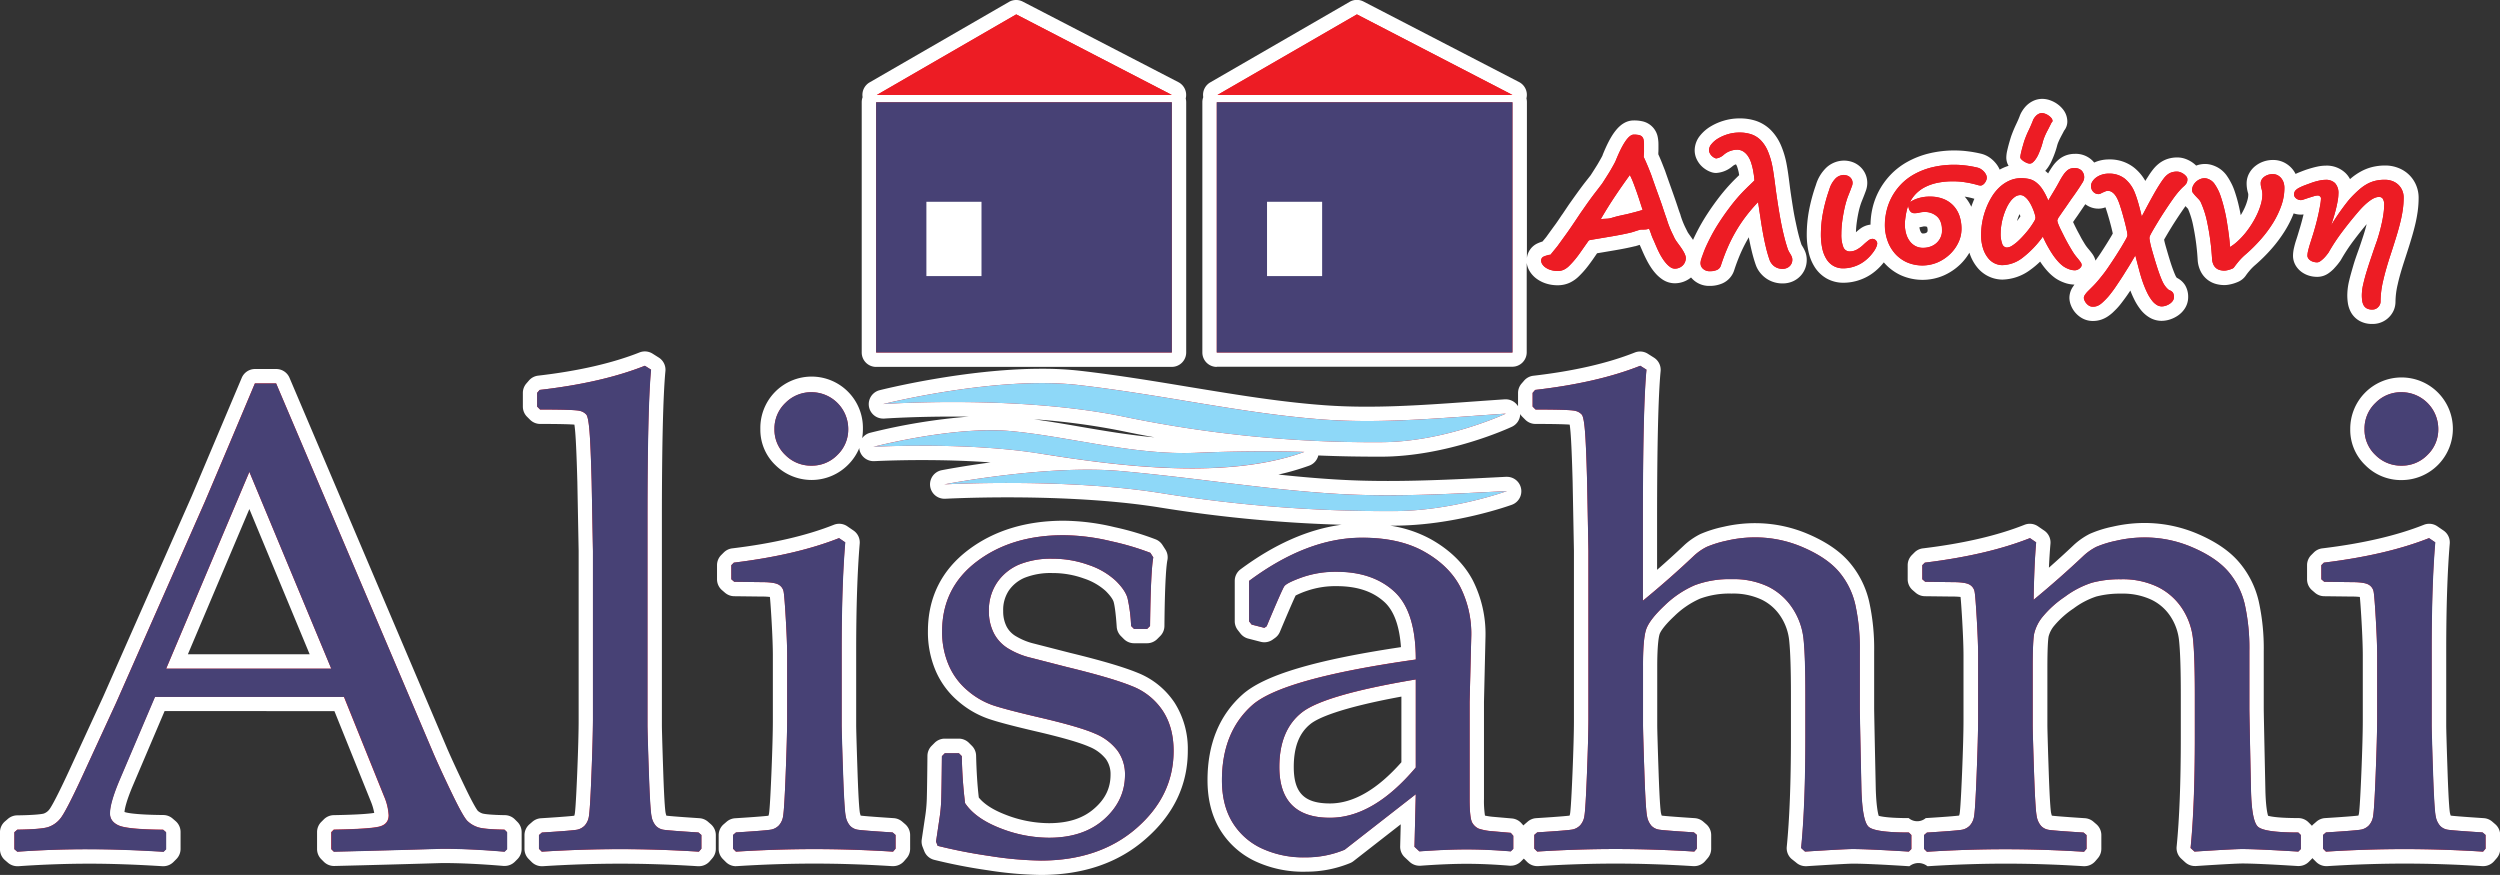 <svg xmlns="http://www.w3.org/2000/svg" viewBox="0 0 984.11 344.41"><rect x="0" y="0" width="984.11" height="344.41" fill="#333333" stroke="none"/><defs><style>.a{fill:#fff;}.b,.d{fill:#ed1c24;}.c{fill:#474175;}.d,.e{fill-rule:evenodd;}.e{fill:#8ed8f8;}</style></defs><title>Alisahni_logo</title><path class="a" d="M454.54,398.44a146.08,146.08,0,0,1-20.94-1.86,213.31,213.31,0,0,1-21.06-4.1,5.67,5.67,0,0,1-3.88-3.45L408,387.35a5.67,5.67,0,0,1-.32-2.87l1.28-8.61a57.85,57.85,0,0,0,.71-7.37c0.08-2.68.17-8.37,0.25-16.9a5.67,5.67,0,0,1,1.66-4l1.16-1.16a5.67,5.67,0,0,1,4-1.66h5.52a5.67,5.67,0,0,1,4,1.66l1.16,1.16a5.67,5.67,0,0,1,1.66,3.88c0.15,6.32.51,11.85,1.06,16.48,2.1,2.59,5.58,4.84,10.35,6.69a47.5,47.5,0,0,0,17.22,3.41c7.7,0,13.58-1.92,18-5.87C480,368.44,482,364.11,482,359a10.17,10.17,0,0,0-1.86-6.23,16,16,0,0,0-6.64-4.84c-3.65-1.61-10.51-3.59-20.39-5.9-9.06-2.11-15.27-3.73-19-5a36.39,36.39,0,0,1-12-6.9,32.55,32.55,0,0,1-9-12.18,38.66,38.66,0,0,1-3-15.4c0-13.29,5.36-24.09,15.93-32.08C436.1,262.88,448.72,259,463.54,259a88.67,88.67,0,0,1,20,2.52,109.78,109.78,0,0,1,16.3,4.85,5.66,5.66,0,0,1,2.59,2.17l1.16,1.8a5.67,5.67,0,0,1,.79,4.19c-0.35,1.73-1,7.39-1.17,25.93a5.67,5.67,0,0,1-1.67,3.95l-1.16,1.16a5.67,5.67,0,0,1-4,1.66h-5.14a5.67,5.67,0,0,1-4-1.66l-1.16-1.16a5.67,5.67,0,0,1-1.65-3.64c-0.42-6.29-.94-8.85-1.21-9.81-0.18-.63-0.83-2-3.15-4.32a24,24,0,0,0-8.52-4.89,35.94,35.94,0,0,0-12.43-2.15,27.75,27.75,0,0,0-10.91,1.84,14.31,14.31,0,0,0-6.22,5,13.75,13.75,0,0,0-2.25,8.12,13.05,13.05,0,0,0,1.36,6.13,9.58,9.58,0,0,0,3.9,3.92,25.23,25.23,0,0,0,7,2.79l14.15,3.63c12.32,3,21,5.56,26.51,7.83a31.29,31.29,0,0,1,14.59,11.84,33.82,33.82,0,0,1,5.16,18.84c0,13.48-5.58,25.16-16.6,34.73C485.12,393.69,471.21,398.44,454.54,398.44Zm104.19-1.28a44.59,44.59,0,0,1-20.22-4.33,32.3,32.3,0,0,1-13.64-12.61c-3.12-5.3-4.7-11.72-4.7-19.05,0-14.21,4.61-25.55,13.71-33.7,8.52-7.64,28.42-13.62,62.44-18.71-0.59-8.36-2.76-14.31-6.48-17.73-4.61-4.23-10.79-6.28-18.91-6.28a34.54,34.54,0,0,0-11.64,1.85,34.12,34.12,0,0,0-4.43,1.84c-0.63,1.31-2.22,4.82-6.19,14.29a5.68,5.68,0,0,1-1.93,2.42l-0.9.64a5.67,5.67,0,0,1-4.71.88l-5-1.29a5.67,5.67,0,0,1-3-2l-1-1.28a5.67,5.67,0,0,1-1.24-3.54V282.67a5.67,5.67,0,0,1,2.29-4.55c13.37-9.92,26.69-15.79,39.7-17.53a546.56,546.56,0,0,1-71.41-6.79c-20.45-3.3-43.92-4-60-4-14.35,0-24.47.55-24.57,0.55h-0.31a5.67,5.67,0,0,1-1.09-11.23c0.62-.12,8.31-1.61,19.26-3.07-9.88-.73-19.48-0.92-27-0.92-10.95,0-18.66.42-18.74,0.42h-0.31a5.67,5.67,0,0,1-5.6-4.79c0-.14,0-0.27,0-0.41a20,20,0,0,1-4.51,6.71,20.25,20.25,0,0,1-28.45.12,19.21,19.21,0,0,1-6-14.28,20.19,20.19,0,1,1,40.37,0,21.09,21.09,0,0,1-.3,3.61,5.65,5.65,0,0,1,3.12-2.12A235.07,235.07,0,0,1,426.39,218c-2.21,0-4.34,0-6.36,0-15.85,0-27,.78-27.13.79h-0.4a5.67,5.67,0,0,1-1.39-11.17c1.36-.34,33.7-8.44,63.82-8.44a132.87,132.87,0,0,1,15.12.8c14.88,1.72,29.19,4.09,43,6.38,18.29,3,35.56,5.89,53.2,7.18,5.25,0.38,10.68.57,16.62,0.57,13.67,0,27.58-1,42.32-2.06q6-.43,12-0.84h0.38a5.67,5.67,0,0,1,4.84,2.73v-5.22a5.67,5.67,0,0,1,1.44-3.77l1-1.16a5.67,5.67,0,0,1,3.58-1.86c15.79-1.82,29.22-4.89,39.92-9.14a5.67,5.67,0,0,1,5.12.47l2.44,1.54a5.67,5.67,0,0,1,2.62,5.34c-0.92,9.59-1.39,29.33-1.39,58.68v19.51q5.49-4.79,10.48-9.5l0.09-.09a27.15,27.15,0,0,1,6.51-4.51,47.66,47.66,0,0,1,9-2.83,54.92,54.92,0,0,1,12.54-1.44,53,53,0,0,1,21.21,4.45c6.89,3,12.25,6.67,15.92,11a36.23,36.23,0,0,1,7.7,15.27,85.52,85.52,0,0,1,2,19.7V332.9c0,1,.11,7.3.64,31.87,0.21,6.5.82,9.3,1.16,10.4,1.19,0.33,4.33.89,11.8,0.89a5.19,5.19,0,0,0,6.72,0c10.18-.63,12.58-0.93,13.12-1a4.37,4.37,0,0,0,.22-0.82c0.11-.63.43-3.47,0.94-15.79,0.38-9.23.57-16.3,0.57-21V312.09c0-3.29-.17-7.89-0.5-13.68-0.32-5.48-.53-8.13-0.66-9.4a25.65,25.65,0,0,0-3.18-.16l-10.86-.13a5.67,5.67,0,0,1-3.71-1.44l-1.16-1a5.67,5.67,0,0,1-1.9-4.23V276.5a5.67,5.67,0,0,1,1.66-4l1-1a5.68,5.68,0,0,1,3.33-1.62c15.79-1.9,29.23-5,40-9.28a5.67,5.67,0,0,1,5.29.59l2.44,1.67A5.67,5.67,0,0,1,852,268c-0.24,2.72-.45,5.89-0.62,9.49q4.93-4.34,9.58-8.73l0.09-.09a27.77,27.77,0,0,1,6.4-4.49,44.76,44.76,0,0,1,9.09-2.86,55.74,55.74,0,0,1,12.59-1.43,53,53,0,0,1,21.2,4.45c6.89,3,12.25,6.67,15.92,11a36.25,36.25,0,0,1,7.7,15.27,85.55,85.55,0,0,1,2,19.7V332.9c0,1,.11,7.34.64,31.87,0.14,6.52.73,9.3,1.07,10.38,1.18,0.33,4.33.9,11.89,0.9a5.67,5.67,0,0,1,4,1.65l1,1a5.41,5.41,0,0,1,.36.4,5.68,5.68,0,0,1,.6-0.62l1.16-1a5.67,5.67,0,0,1,3.42-1.42c10.17-.63,12.58-0.93,13.12-1a4.4,4.4,0,0,0,.22-0.82c0.11-.63.43-3.47,0.94-15.79,0.38-9.21.57-16.29,0.57-21V312.09c0-3.3-.17-7.9-0.5-13.68-0.32-5.48-.53-8.13-0.66-9.4a25.65,25.65,0,0,0-3.18-.16l-10.86-.13a5.66,5.66,0,0,1-3.7-1.43l-1.16-1A5.67,5.67,0,0,1,953,282V276.5a5.67,5.67,0,0,1,1.66-4l1-1a5.67,5.67,0,0,1,3.33-1.62c15.79-1.9,29.23-5,40-9.28a5.67,5.67,0,0,1,5.29.59l2.44,1.67a5.67,5.67,0,0,1,2.45,5.15c-0.92,11-1.39,25.2-1.39,42.3v29c0,1.81.17,7.87,0.51,18,0.46,13.62.85,16.36,1,16.87a6.33,6.33,0,0,0,.26.9c0.74,0.1,3.42.37,13,1a5.67,5.67,0,0,1,3.41,1.42l1.16,1a5.67,5.67,0,0,1,1.91,4.24v5.4a5.67,5.67,0,0,1-1.43,3.76l-1,1.16a5.67,5.67,0,0,1-4.24,1.91h-0.36c-10.52-.67-20.81-1-30.6-1s-20,.34-30.47,1h-0.36a5.67,5.67,0,0,1-4-1.67l-1.16-1.16-0.3-.33a5.55,5.55,0,0,1-.41.46l-1,1a5.67,5.67,0,0,1-4,1.66h-0.36c-10.69-.68-18-1-21.74-1-1.45,0-5.82.18-18.38,1h-0.38a5.67,5.67,0,0,1-3.83-1.49l-1.54-1.41a5.67,5.67,0,0,1-1.81-4.74c1.09-10.91,1.64-25.38,1.64-43V327.5c0-9.86-.23-17-0.68-21.24a21.17,21.17,0,0,0-3.4-9.62,18.63,18.63,0,0,0-7.44-6.52,26.43,26.43,0,0,0-11.85-2.42,36.94,36.94,0,0,0-9.89,1.13,31.1,31.1,0,0,0-8.94,4.7,35.66,35.66,0,0,0-7.52,6.67,10.82,10.82,0,0,0-2.32,4.37c-0.18,1-.48,3.9-0.48,12.41v22.35c0,1.07.07,4.83,0.51,18,0.46,13.61.85,16.36,1,16.87a6.45,6.45,0,0,0,.26.9c0.74,0.1,3.42.37,13,1a5.68,5.68,0,0,1,3.41,1.42l1.16,1a5.67,5.67,0,0,1,1.9,4.24v5.4a5.67,5.67,0,0,1-1.43,3.76l-1,1.16a5.67,5.67,0,0,1-4.24,1.91h-0.36c-10.52-.67-20.81-1-30.6-1s-20,.34-30.47,1h-0.36a5.67,5.67,0,0,0-7.07,0h-0.36c-10.69-.68-18-1-21.74-1-1.28,0-5.5.18-18.39,1h-0.37a5.67,5.67,0,0,1-3.83-1.49L750,392.07a5.67,5.67,0,0,1-1.81-4.75c1.09-10.91,1.64-25.37,1.64-43V327.5c0-9.84-.23-17-0.68-21.25a21.15,21.15,0,0,0-3.4-9.62,18.71,18.71,0,0,0-7.39-6.54,26.33,26.33,0,0,0-11.89-2.41,33.59,33.59,0,0,0-12.44,2,34.21,34.21,0,0,0-10.15,6.92c-4.61,4.32-5.55,6.48-5.73,7-0.29.88-.95,3.91-0.95,12.84v22.87c0,1.81.17,7.87,0.51,18,0.46,13.61.85,16.35,1,16.87a6.61,6.61,0,0,0,.26.9c0.74,0.1,3.41.37,13,1a5.67,5.67,0,0,1,3.4,1.42l1.16,1a5.67,5.67,0,0,1,1.91,4.24v5.4A5.67,5.67,0,0,1,717,391.9l-1,1.16a5.67,5.67,0,0,1-4.24,1.91h-0.36c-10.52-.67-20.81-1-30.6-1s-20,.34-30.47,1h-0.36a5.67,5.67,0,0,1-4-1.67L644.68,392l-1.12,1.13a5.67,5.67,0,0,1-4,1.67l-0.46,0c-6.08-.5-11.8-0.75-17-0.75-5,0-11.06.25-18.09,0.76h-0.4a5.67,5.67,0,0,1-3.87-1.52l-1.93-1.8a5.67,5.67,0,0,1-1.8-4.29l0.22-8.7L577.63,393a5.67,5.67,0,0,1-1.3.76A45.41,45.41,0,0,1,558.73,397.15Zm70.66-22.08a27.38,27.38,0,0,0,3.39.49L640,376.2a5.67,5.67,0,0,1,3.74,1.88l0.79,0.88a5.51,5.51,0,0,1,.46-0.46l1.16-1a5.67,5.67,0,0,1,3.42-1.42c10.16-.63,12.57-0.93,13.12-1a4.3,4.3,0,0,0,.21-0.82c0.11-.63.43-3.45,0.94-15.8,0.38-9.28.57-16.36,0.57-21V270.91l-0.51-27.18c-0.25-9.25-.52-15.8-0.82-19.44-0.12-1.43-.24-2.43-0.34-3.12-1.37-.11-4.84-0.27-13.48-0.27a5.67,5.67,0,0,1-4-1.66l-1.16-1.16a5.65,5.65,0,0,1-.84-1.07,5.67,5.67,0,0,1-3.27,5c-1,.48-25.47,11.78-51.67,11.78-7.37,0-15.55-.1-24.53-0.48a5.67,5.67,0,0,1-3.57,4,99.07,99.07,0,0,1-12.15,3.52c8,0.84,15.86,1.55,23.87,2,6,0.35,12.35.52,19.29,0.52,14.87,0,30.14-.79,46.31-1.63h0.5a5.67,5.67,0,0,1,1.93,11c-0.92.34-22.93,8.22-46.46,8.22h-1.46a48,48,0,0,1,16.2,5.43c7.44,4.21,12.94,9.63,16.35,16.1a46.69,46.69,0,0,1,5,22S629,330.27,629,330.27v38.21A38.16,38.16,0,0,0,629.39,375.07Zm-32.91-46.85c-24.86,4.58-33,8.61-35.67,10.69-4.5,3.52-6.69,9.08-6.69,17,0,10.21,4.13,14.37,14.25,14.37,9.16,0,18.61-5.46,28.12-16.22V328.22ZM451.87,219.07c5.83,0.8,11.82,1.82,18,2.89,9.74,1.67,19.72,3.38,29.46,4.21q-6.4-1.15-13.09-2.54A269,269,0,0,0,451.87,219.07ZM109.22,395h-0.35c-10.86-.68-20.51-1-28.68-1-9.26,0-18.72.34-28.12,1H51.66a5.67,5.67,0,0,1-3.77-1.44l-1.16-1a5.67,5.67,0,0,1-1.9-4.23v-6.68a5.67,5.67,0,0,1,1.91-4.24l1.16-1a5.67,5.67,0,0,1,3.69-1.43c8.14-.11,10.16-0.61,10.48-0.71a4.72,4.72,0,0,0,2.16-1.58c0.28-.33,1.95-2.62,7.73-15.11l13.48-29.28,34.91-79.06C126.79,234,133.4,218.38,140,202.75a5.67,5.67,0,0,1,5.23-3.47h8.35a5.67,5.67,0,0,1,5.22,3.45l62.18,146.2c2.08,4.75,4.54,10,7.27,15.67,3.2,6.6,4.4,8.26,4.67,8.59a5.29,5.29,0,0,0,1.87,1.06c0.17,0.05,1.85.54,8.81,0.65a5.67,5.67,0,0,1,3.91,1.65l1,1a5.67,5.67,0,0,1,1.67,4v6.68a5.67,5.67,0,0,1-1.66,4l-1,1a5.67,5.67,0,0,1-4,1.66l-0.48,0c-8.85-.75-16.91-1.13-24-1.14-13.92.42-28.25,0.81-42.6,1.16h-0.14a5.67,5.67,0,0,1-4-1.67l-1-1a5.67,5.67,0,0,1-1.65-4v-6.68a5.67,5.67,0,0,1,1.66-4l1-1a5.67,5.67,0,0,1,3.91-1.66c10.27-.18,14.34-0.61,15.93-0.89a22.27,22.27,0,0,0-1.33-4.5l-14.34-35.57H109.63L97.09,363.38c-2.56,6.09-3.14,9-3.25,10.29l0.08,0c0.26,0.11,2.88,1.07,15.22,1.18a5.67,5.67,0,0,1,3.71,1.43l1.16,1a5.67,5.67,0,0,1,1.91,4.24v6.68a5.67,5.67,0,0,1-1.66,4l-1,1A5.67,5.67,0,0,1,109.22,395Zm57.53-83.41L143,254.41,118.8,311.56h48ZM319.91,395h-0.36c-10.52-.67-20.81-1-30.6-1s-20,.34-30.47,1h-0.36a5.67,5.67,0,0,1-4-1.66l-1.16-1.16a5.67,5.67,0,0,1-1.66-4v-5.4a5.67,5.67,0,0,1,1.91-4.24l1.16-1a5.67,5.67,0,0,1,3.41-1.42c10.17-.63,12.57-0.93,13.12-1h0a4.31,4.31,0,0,0,.21-0.82c0.11-.63.43-3.44,0.94-15.8,0.38-9.28.57-16.35,0.57-21V270.9l-0.51-27.18c-0.25-9.31-.53-15.87-0.82-19.43-0.12-1.44-.24-2.44-0.34-3.12-1.37-.11-4.84-0.27-13.47-0.27a5.67,5.67,0,0,1-4-1.66l-1.16-1.16a5.67,5.67,0,0,1-1.66-4v-5.4a5.67,5.67,0,0,1,1.44-3.77l1-1.16a5.67,5.67,0,0,1,3.58-1.86c15.79-1.82,29.22-4.9,39.92-9.14a5.68,5.68,0,0,1,5.12.48l2.44,1.54a5.67,5.67,0,0,1,2.62,5.33c-0.92,9.62-1.39,29.37-1.39,58.68v80.55c0,1.26.09,5.41,0.51,18,0.45,13.61.85,16.35,1,16.87a6.61,6.61,0,0,0,.26.9c0.74,0.1,3.42.37,13,1a5.67,5.67,0,0,1,3.41,1.42l1.15,1a5.66,5.66,0,0,1,1.9,4.24v5.4a5.67,5.67,0,0,1-1.43,3.77l-1,1.16A5.67,5.67,0,0,1,319.91,395Zm14.65,0a5.67,5.67,0,0,1-4-1.66l-1.16-1.16a5.67,5.67,0,0,1-1.66-4v-5.4a5.67,5.67,0,0,1,1.91-4.24l1.16-1a5.67,5.67,0,0,1,3.41-1.42c10.18-.63,12.58-0.93,13.12-1a4.32,4.32,0,0,0,.22-0.82c0.09-.49.42-3.13,0.94-15.79,0.38-9.28.57-16.35,0.57-21V312.09c0-3.32-.17-7.92-0.5-13.68-0.32-5.48-.53-8.13-0.66-9.4a25.68,25.68,0,0,0-3.19-.16l-10.86-.13a5.67,5.67,0,0,1-3.71-1.44l-1.16-1a5.67,5.67,0,0,1-1.9-4.23V276.5a5.67,5.67,0,0,1,1.66-4l1-1a5.68,5.68,0,0,1,3.33-1.62c15.79-1.9,29.23-5,40-9.28a5.67,5.67,0,0,1,5.3.59l2.44,1.67a5.67,5.67,0,0,1,2.44,5.15c-0.92,11-1.39,25.25-1.39,42.3v29c0,1.27.09,5.42,0.51,18,0.45,13.6.85,16.35,1,16.87a6.45,6.45,0,0,0,.26.9c0.74,0.1,3.42.37,13,1a5.68,5.68,0,0,1,3.41,1.42l1.16,1a5.67,5.67,0,0,1,1.9,4.24v5.4a5.67,5.67,0,0,1-1.43,3.76l-1,1.16a5.67,5.67,0,0,1-4.24,1.91H396c-10.52-.67-20.81-1-30.6-1s-20,.34-30.47,1h-0.36ZM990.13,243A19.72,19.72,0,0,1,976,237.21a19.22,19.22,0,0,1-6-14.28A20.2,20.2,0,1,1,990.13,243ZM523.81,198.45a5.67,5.67,0,0,1-5.67-5.67V94.28a5.65,5.65,0,0,1,.35-2,5.67,5.67,0,0,1,2.76-5.83l54.87-31.71a5.67,5.67,0,0,1,5.44-.13l61.26,31.71a5.67,5.67,0,0,1,2.9,6.38l0,0.09a5.65,5.65,0,0,1,.18,1.44v61.37a7.24,7.24,0,0,1,4.22-5.8,13.23,13.23,0,0,1,1.91-.7l1.16-1.39c0.15-.18.28-0.34,0.37-0.46l0.31-.44,2.6-3.59c1-1.31,2-2.81,3.09-4.45q0.15-.22.31-0.42l1.13-1.68,1.12-1.67c0.38-.56.76-1.1,1.16-1.66l1.38-1.94c1.44-2,2.74-3.79,3.87-5.26Q670,124.28,671,123q1.16-1.8,2.19-3.45c0.3-.47.57-0.91,0.83-1.37l0.83-1.45c0.24-.41.44-0.79,0.63-1.15,0.1-.2.19-0.38,0.25-0.53l0-.1c2.87-7,6.35-13.52,12.26-13.52a14.65,14.65,0,0,1,3.36.34,7.86,7.86,0,0,1,6.06,6.25,15.06,15.06,0,0,1,.27,3v1.67q0,0.86-.05,1.49c0,0.21,0,.4,0,0.59,0.37,0.81.73,1.64,1.08,2.49,0.51,1.23,1,2.53,1.53,3.85l0.09,0.25c0.08,0.26.27,0.8,0.56,1.62s0.67,1.91,1.09,3.09l1.35,3.79q0.71,2,1.32,3.79t1,3c0.26,0.76.44,1.23,0.52,1.44a5.69,5.69,0,0,1,.24.78,32.29,32.29,0,0,0,2.1,5.19c0.2,0.4.37,0.75,0.5,1a4.36,4.36,0,0,0,.21.41c0.09,0.16.23,0.36,0.38,0.58s0.6,0.84,1,1.41q0.37,0.5.69,1c0.6-1.32,1.29-2.72,2.05-4.17,1-1.89,2.15-3.86,3.43-5.84s2.66-3.95,4.14-5.92a75.82,75.82,0,0,1,4.88-5.87c0.62-.67,1.19-1.26,1.71-1.79l1.42-1.4,0.54-.52c-0.07-.38-0.13-0.75-0.19-1.12-0.15-.66-0.33-1.34-0.55-2a4.64,4.64,0,0,0-.53-1.12h0a3.48,3.48,0,0,0-1.33.73l-0.09.07a10.89,10.89,0,0,1-6.39,2.6,5.64,5.64,0,0,1-1.55-.22,9.26,9.26,0,0,1-2.48-1.13,10.08,10.08,0,0,1-2-1.66,9.59,9.59,0,0,1-1.59-2.35,8.19,8.19,0,0,1-.82-3.57,9.33,9.33,0,0,1,2.22-5.9,15.59,15.59,0,0,1,4.13-3.53,22.31,22.31,0,0,1,5.12-2.23,21.35,21.35,0,0,1,6.17-.89,20.07,20.07,0,0,1,6.59,1,15.2,15.2,0,0,1,5.85,3.7,19.55,19.55,0,0,1,3.89,5.9,35.18,35.18,0,0,1,2.23,7.49c0.16,0.84.3,1.71,0.45,2.66s0.28,1.91.41,2.91l0.38,2.94c0.12,1,.25,1.9.38,2.84,0.27,1.83.56,3.7,0.86,5.59s0.63,3.69,1,5.41,0.72,3.42,1.12,5,0.79,2.92,1.21,4.17c0.05,0.14.08,0.2,0.08,0.2,0.21,0.33.43,0.71,0.64,1.06a12.66,12.66,0,0,1,.77,1.58,8.66,8.66,0,0,1,.61,3.34,9.17,9.17,0,0,1-2.26,6,9.3,9.3,0,0,1-3.07,2.29,9.84,9.84,0,0,1-4.18.88,11.29,11.29,0,0,1-4.06-.72,11.11,11.11,0,0,1-3.14-1.82,11.31,11.31,0,0,1-2.08-2.27,10.08,10.08,0,0,1-1.27-2.48,55.14,55.14,0,0,1-1.58-5.41c-0.43-1.77-.82-3.61-1.17-5.47l-0.56,1a56.44,56.44,0,0,0-2.86,5.76c-0.85,2-1.62,4.06-2.3,6.14a8.45,8.45,0,0,1-4.64,5.24,12.37,12.37,0,0,1-5.08,1,9.16,9.16,0,0,1-7.29-3.32,10.13,10.13,0,0,1-6.43,2.29,8.71,8.71,0,0,1-4.82-1.5,14.29,14.29,0,0,1-2.68-2.34,21.16,21.16,0,0,1-2-2.64A30.75,30.75,0,0,1,693,156.3c-0.45-.88-0.82-1.65-1.15-2.38s-0.57-1.28-.77-1.75-0.44-1-.65-1.48l-0.14-.29-0.44.14c-0.47.16-.94,0.3-1.39,0.42l-0.12,0c-1.19.3-2.49,0.58-3.85,0.85s-2.71.51-4.15,0.76l-4.32.73-2.5.42-1.71,2.48c-1,1.4-1.91,2.65-2.8,3.71a36.58,36.58,0,0,1-2.58,2.8,13.1,13.1,0,0,1-3.68,2.6,11.17,11.17,0,0,1-4.71,1,14.91,14.91,0,0,1-4.55-.67,12.82,12.82,0,0,1-3.71-1.85,10.23,10.23,0,0,1-2.79-3,8.51,8.51,0,0,1-1.17-3.3v35.22a5.67,5.67,0,0,1-5.67,5.67H523.81Zm-134.09,0a5.67,5.67,0,0,1-5.67-5.67V94.28a5.65,5.65,0,0,1,.35-2,5.67,5.67,0,0,1,2.76-5.83L442,54.78a5.67,5.67,0,0,1,5.44-.13l61.26,31.71a5.67,5.67,0,0,1,2.9,6.38l0,0.09a5.65,5.65,0,0,1,.18,1.44v98.5a5.67,5.67,0,0,1-5.67,5.67H389.72Zm588.91-16.91a10,10,0,0,1-4.9-1.16,8.8,8.8,0,0,1-3.45-3.43,11,11,0,0,1-1.23-3.73,20.72,20.72,0,0,1-.21-3.05,25.15,25.15,0,0,1,.73-5.66c0.43-1.84,1-3.78,1.57-5.76s1.25-3.92,2-6,1.33-3.88,1.94-5.72c0.43-1.31.82-2.63,1.15-3.88l0.23-.89c-1.73,2.05-3.43,4.19-5.07,6.38a70.62,70.62,0,0,0-5,7.59,5.72,5.72,0,0,1-.32.5q-0.41.58-1.05,1.39c-0.47.59-1,1.15-1.49,1.7a14.34,14.34,0,0,1-2.08,1.77A7.69,7.69,0,0,1,957,163a11,11,0,0,1-3.09-.43,9.81,9.81,0,0,1-2.88-1.36,8.69,8.69,0,0,1-2.34-2.41,7.61,7.61,0,0,1-1.22-4.11,14.4,14.4,0,0,1,.44-3.32c0.22-.94.51-2,0.85-3s0.61-1.94.93-3,0.57-1.83.8-2.67c0.32-1.11.61-2.19,0.88-3.28l0.25-1a6.66,6.66,0,0,1-1,.08,8.71,8.71,0,0,1-2.89-.48,41.36,41.36,0,0,1-3.35,6.71,53.23,53.23,0,0,1-5.37,7.24,66.33,66.33,0,0,1-6.37,6.33,18.91,18.91,0,0,0-2.28,2.29c-0.85,1-1.27,1.61-1.45,1.87a7.05,7.05,0,0,1-3,2.48,15.82,15.82,0,0,1-1.72.65,15.65,15.65,0,0,1-1.87.46,10.39,10.39,0,0,1-1.88.19,12.63,12.63,0,0,1-3.06-.38,9.5,9.5,0,0,1-6.32-5.15,11.75,11.75,0,0,1-1.12-4.39A91.81,91.81,0,0,0,908.2,143a32.86,32.86,0,0,0-2.06-6.77l-1-1.07c-1.1,1.54-2.35,3.37-3.71,5.45s-2.94,4.67-4.59,7.53l-0.09.16,0,0.18c0.06,0.31.13,0.63,0.22,1s0.21,0.8.31,1.18c0.58,2,1.11,3.83,1.59,5.4s0.9,2.83,1.3,3.9,0.71,1.85,1,2.48a4.4,4.4,0,0,0,.44.78l0.14,0.17a7.87,7.87,0,0,1,3.24,2.9,8.85,8.85,0,0,1,1.21,4.68,8.26,8.26,0,0,1-1.47,4.72,10.07,10.07,0,0,1-2.7,2.64,12.16,12.16,0,0,1-2.95,1.43,10.93,10.93,0,0,1-3.4.56,9.35,9.35,0,0,1-4.66-1.29,12.68,12.68,0,0,1-3.55-3.14,22.73,22.73,0,0,1-2.56-4.13c-0.5-1-1-2.13-1.47-3.37-0.45.68-.91,1.35-1.36,2-0.76,1.08-1.45,2-2.1,2.85a25.83,25.83,0,0,1-2,2.36c-0.48.5-1,1-1.47,1.45a16.13,16.13,0,0,1-1.94,1.52,11.1,11.1,0,0,1-2.63,1.29,10.41,10.41,0,0,1-3.28.51,8.55,8.55,0,0,1-4.52-1.27,10.07,10.07,0,0,1-2.52-2.2,9.84,9.84,0,0,1-1.57-2.69,8.18,8.18,0,0,1-.6-3,7.85,7.85,0,0,1,1.44-4.39c0.17-.26.36-0.52,0.55-0.77a12.33,12.33,0,0,1-4.2-.83,15.3,15.3,0,0,1-3.36-1.73,19.72,19.72,0,0,1-3.16-2.85,30.92,30.92,0,0,1-2.6-3.36l-0.19-.29a32.92,32.92,0,0,1-3.79,3.19A19.1,19.1,0,0,1,833,164.08a12.89,12.89,0,0,1-9.59-4.51,17.24,17.24,0,0,1-3.14-5.53l-0.19-.55a21.25,21.25,0,0,1-3.55,4.55,22.38,22.38,0,0,1-6.52,4.4,21,21,0,0,1-17-.11,19.84,19.84,0,0,1-6.49-4.88l-0.13-.15q-0.39.5-.83,1a22.05,22.05,0,0,1-2.51,2.44,19.2,19.2,0,0,1-5.88,3.38,19.43,19.43,0,0,1-6.61,1.2,13.33,13.33,0,0,1-6.64-1.66,13.48,13.48,0,0,1-4.75-4.54,18.54,18.54,0,0,1-2.43-6.07,31.84,31.84,0,0,1-.68-6.84,52.37,52.37,0,0,1,.84-9.1,69,69,0,0,1,2.77-10.31,15.53,15.53,0,0,1,4.21-6.9,10.31,10.31,0,0,1,6.83-2.66,10,10,0,0,1,3.06.48,8.88,8.88,0,0,1,3.08,1.72,8.72,8.72,0,0,1,2.15,2.77,8.6,8.6,0,0,1,.88,3.86,9.1,9.1,0,0,1-.57,3.07c-0.18.49-.39,1.07-0.66,1.76s-0.61,1.56-1,2.51a29.23,29.23,0,0,0-1,3.22c-0.33,1.39-.64,3-0.89,4.81a35.51,35.51,0,0,0-.34,4c0.57-.51,1.08-0.94,1.55-1.29a8.34,8.34,0,0,1,4.19-1.71,30.26,30.26,0,0,1,.77-6.46,28.2,28.2,0,0,1,2.54-6.81,28.68,28.68,0,0,1,4.45-6.21,27.81,27.81,0,0,1,6.6-5.15,34.28,34.28,0,0,1,8.49-3.35,42.4,42.4,0,0,1,10.48-1.21,40.21,40.21,0,0,1,5,.34,47.78,47.78,0,0,1,5.11.92,10.06,10.06,0,0,1,3.18,1.35,11.73,11.73,0,0,1,2.32,2,10.71,10.71,0,0,1,1.74,2.57l0.16,0.37q0.74-.42,1.51-0.76a16.17,16.17,0,0,1,2-.74,6.39,6.39,0,0,1-.9-3.24,12.81,12.81,0,0,1,.36-2.77c0.17-.77.37-1.58,0.59-2.38s0.41-1.46.61-2.12,0.41-1.31.51-1.56c0.5-1.36,1.09-2.79,1.74-4.16,0.5-1.05,1-2.13,1.41-3.22a10,10,0,0,1,1-2.07,11.73,11.73,0,0,1,1.53-2,9.69,9.69,0,0,1,2.55-1.9,8.42,8.42,0,0,1,3.89-.94,9.24,9.24,0,0,1,3.15.59,11.39,11.39,0,0,1,2.71,1.41,10.69,10.69,0,0,1,2.33,2.22,7.69,7.69,0,0,1,1.64,4.71,5.67,5.67,0,0,1-1.28,3.59l0,0q-0.41.83-.81,1.56c-0.3.55-.58,1.1-0.85,1.64s-0.46,1-.66,1.46a11.11,11.11,0,0,0-.47,1.45c-0.07.29-.21,0.79-0.42,1.45s-0.46,1.36-.73,2.07-0.58,1.42-.9,2.15a16.44,16.44,0,0,1-1.47,2.64,13.4,13.4,0,0,1-1.11,1.4,14.37,14.37,0,0,1,1.15,1,32.15,32.15,0,0,1,1.72-2.76,13.6,13.6,0,0,1,2.23-2.51,9.73,9.73,0,0,1,3.18-1.87,10.23,10.23,0,0,1,3.38-.56,9.36,9.36,0,0,1,7,2.73,8.75,8.75,0,0,1,.6.7q0.57-.25,1.18-0.47a14.24,14.24,0,0,1,4.69-.76,15.34,15.34,0,0,1,9.9,3.27,18.14,18.14,0,0,1,4.37,5.19c0.49-.81,1-1.57,1.45-2.28s1.08-1.58,1.63-2.27a13.69,13.69,0,0,1,2.39-2.37,11.12,11.12,0,0,1,3.32-1.75,12.39,12.39,0,0,1,3.86-.57,9.44,9.44,0,0,1,3.35.64,11.55,11.55,0,0,1,2.61,1.39,11.05,11.05,0,0,1,1.4,1.18,10,10,0,0,1,3.47-.64,9.39,9.39,0,0,1,3.06.51,11.64,11.64,0,0,1,2.2,1,10.76,10.76,0,0,1,1.89,1.43,11,11,0,0,1,1.2,1.33l0.09,0.12c0.47,0.67.91,1.34,1.28,2s0.74,1.34,1.07,2.06,0.65,1.53.93,2.37,0.53,1.63.83,2.66c0.36,1.25.71,2.67,1.07,4.36q0.24,1.14.46,2.32a28.15,28.15,0,0,0,1.59-3,19.51,19.51,0,0,0,1.07-3,8.17,8.17,0,0,0,.31-2,2.47,2.47,0,0,0-.09-0.7,13.29,13.29,0,0,1-.56-3.8,8.31,8.31,0,0,1,1.11-4.17,9.35,9.35,0,0,1,2.51-2.84,10.87,10.87,0,0,1,3.11-1.64,11.27,11.27,0,0,1,3.65-.59,9.68,9.68,0,0,1,4.65,1.14,10.24,10.24,0,0,1,3.24,2.75,10.93,10.93,0,0,1,1,1.61c0.6-.28,1.25-0.57,2-0.85,1-.4,2-0.78,3.1-1.12s2.22-.65,3.27-0.88a17,17,0,0,1,3.61-.42,10.65,10.65,0,0,1,7.67,2.91,9.32,9.32,0,0,1,1.78,2.4l0.23-.2a23.49,23.49,0,0,1,4-2.78,18.8,18.8,0,0,1,4.6-1.8,21.5,21.5,0,0,1,5.09-.58,13.92,13.92,0,0,1,5.2,1,12.52,12.52,0,0,1,4.23,2.76,12.31,12.31,0,0,1,2.73,4.13,12.69,12.69,0,0,1,.93,4.8,40.29,40.29,0,0,1-.38,5.44,55.85,55.85,0,0,1-1.11,5.69c-0.46,1.9-1.06,4-1.77,6.32s-1.48,4.69-2.38,7.46c-1.08,3.33-2,6.43-2.6,9.2a30.66,30.66,0,0,0-.87,6.82,8.71,8.71,0,0,1-.61,3.18A9,9,0,0,1,978.63,181.54ZM861.17,142q0.56,1.2,1.27,2.58c0.47,0.93,1,1.83,1.44,2.7s0.95,1.66,1.39,2.4,0.76,1.19.91,1.39l0.52,0.67,0.37,0.44,0.11,0.13c0.5,0.61.94,1.16,1.29,1.65a7.82,7.82,0,0,1,1.25,2.65l0.89-1.29c0.09-.14.19-0.27,0.29-0.39,0.69-1,1.38-2.06,2.06-3.13q1.22-1.9,2.21-3.54c0.54-.87,1-1.65,1.35-2.31-0.12-.61-0.29-1.36-0.51-2.24s-0.54-2.09-.88-3.29-0.68-2.34-1.07-3.56q-0.21-.67-0.43-1.24a7.37,7.37,0,0,1-2.76.53,8.32,8.32,0,0,1-3.66-.83,8.49,8.49,0,0,1-1.5-.92L862.58,139c-0.65.91-1.2,1.71-1.69,2.42Zm-60.77,1.48a6,6,0,0,0,.21,1,3.35,3.35,0,0,0,.51,1.1,0.93,0.93,0,0,0,.33.29,0.65,0.65,0,0,0,.32.06,3,3,0,0,0,1.09-.16,1.48,1.48,0,0,0,.47-0.27,0.92,0.92,0,0,0,.22-0.32,0.88,0.88,0,0,0,.08-0.35,3.68,3.68,0,0,0-.22-1.51,3,3,0,0,0-1.23-.18,3.82,3.82,0,0,0-.46.09C801.29,143.34,800.85,143.42,800.41,143.49Zm39.37-5.07a20.63,20.63,0,0,0-.92,2.5l0,0.08c0.21-.27.42-0.54,0.6-0.8s0.51-.72.72-1l-0.12-.34c-0.06-.16-0.13-0.33-0.2-0.5Zm-21.55-7a16.55,16.55,0,0,1,2.61,4q0.19-.57.4-1.14c0.25-.67.52-1.33,0.81-2l-0.42-.12c-0.49-.14-1.14-0.3-1.93-0.48C819.25,131.6,818.76,131.51,818.22,131.41Z" transform="translate(-44.84 -54.02)"/><path class="b" d="M232.87,379.6a10.8,10.8,0,0,1-4-2.38q-1.61-1.54-5.78-10.15t-7.39-15.93l-7.32-17.22-54.86-129h-8.35q-9.76,23.26-19.66,46.51L90.59,330.59,77.1,359.88q-6.43,13.88-8.54,16.38a10.26,10.26,0,0,1-4.82,3.34q-2.7.84-12.08,1l-1.16,1v6.68l1.16,1q14.39-1,28.52-1,12.46,0,29,1l1-1v-6.68l-1.16-1q-14-.13-17.47-1.67t-3.47-4.75q0-4.11,3.72-13l14-32.89h74.39l15.8,39.18a21.94,21.94,0,0,1,1.8,7.45q0,3.47-3.6,4.43t-18,1.22l-1,1v6.68l1,1q21.33-.52,42.65-1.16,10.92,0,24.54,1.16l1-1v-6.68l-1-1Q235.25,380.44,232.87,379.6ZM110.25,317.23L143,239.76l32.24,77.47h-65Zm209.53,64.49,1.16,1v5.4l-1,1.16q-16.06-1-31-1t-30.83,1L257,388.14v-5.4l1.16-1q12.46-.77,14.07-1.16A5.89,5.89,0,0,0,275,379a6.87,6.87,0,0,0,1.67-3.72q0.45-2.51,1-16.57t0.58-21.26V270.85l-0.51-27.24q-0.39-14.26-.84-19.78t-1.22-6.55a4.8,4.8,0,0,0-2.7-1.54q-1.93-.51-15.54-0.51l-1.16-1.16v-5.4l1-1.16q24.54-2.82,41.37-9.51l2.44,1.54q-1.41,14.78-1.41,59.22v80.55q0,2.83.52,18.18t1.09,17.92a7.54,7.54,0,0,0,1.73,3.73,5.31,5.31,0,0,0,2.83,1.48Q307.58,380.95,319.78,381.72Zm76.44,0,1.16,1v5.4l-1,1.16q-16.06-1-31-1t-30.83,1l-1.16-1.16v-5.4l1.16-1q12.46-.77,14.07-1.16a5.88,5.88,0,0,0,2.83-1.61,6.89,6.89,0,0,0,1.67-3.72q0.45-2.51,1-16.57t0.58-21.26V312.09q0-5.14-.51-14t-0.84-10.92a4,4,0,0,0-2-3q-1.67-1-6.68-1l-10.79-.13-1.16-1V276.5l1-1q24.54-3,41.37-9.64l2.44,1.67q-1.41,16.83-1.41,42.78v29q0,2.83.52,18.18t1.09,17.92a7.56,7.56,0,0,0,1.74,3.73,5.29,5.29,0,0,0,2.82,1.48Q384,380.95,396.22,381.72ZM354,233.14a13.68,13.68,0,0,1-4.3-10.21,13.88,13.88,0,0,1,4.3-10.28,14.49,14.49,0,0,1,24.73,10.28,13.84,13.84,0,0,1-4.24,10.15,14,14,0,0,1-10.28,4.24A14.16,14.16,0,0,1,354,233.14ZM502.59,333.86q4.24,6.49,4.24,15.74,0,17.73-14.65,30.45t-37.64,12.72a139.85,139.85,0,0,1-20.1-1.8,206.31,206.31,0,0,1-20.49-4l-0.64-1.67,1.28-8.61a63,63,0,0,0,.77-8q0.13-4,.26-17l1.16-1.16h5.52l1.16,1.16a173.4,173.4,0,0,0,1.28,18.5q4,6,13.75,9.83a52.9,52.9,0,0,0,19.27,3.79q13.62,0,21.78-7.32T487.69,359a15.78,15.78,0,0,0-3-9.57,21.4,21.4,0,0,0-8.93-6.68q-6-2.63-21.39-6.23-13.23-3.08-18.5-4.82a30.62,30.62,0,0,1-10.15-5.85,26.83,26.83,0,0,1-7.45-10.08,32.91,32.91,0,0,1-2.57-13.17q0-17.21,13.68-27.56t34.11-10.34a82.67,82.67,0,0,1,18.76,2.38,105.89,105.89,0,0,1,15.42,4.56l1.16,1.8q-1,5.14-1.28,27l-1.16,1.16h-5.14l-1.16-1.16a60.47,60.47,0,0,0-1.41-11q-0.9-3.15-4.63-6.81a29.32,29.32,0,0,0-10.53-6.17,41.38,41.38,0,0,0-14.39-2.5A33.09,33.09,0,0,0,446,276.25a20,20,0,0,0-8.61,7,19.38,19.38,0,0,0-3.28,11.37,18.73,18.73,0,0,0,2,8.74,15.21,15.21,0,0,0,6.1,6.23,30.71,30.71,0,0,0,8.61,3.4l14,3.6q18,4.37,25.76,7.58A25.6,25.6,0,0,1,502.59,333.86Zm129.62,47.34a21.73,21.73,0,0,1-5.27-1,5.58,5.58,0,0,1-2.5-2.25q-1.09-1.67-1.09-9.51V330.2L624,304.38A40.89,40.89,0,0,0,619.63,285q-4.37-8.29-14.13-13.81T581,265.71q-21.58,0-44.45,17V298.6l1,1.28,5,1.28,0.9-.64q6-14.39,6.94-15.74t7-3.53a40,40,0,0,1,13.55-2.18q14.26,0,22.74,7.77t8.48,26.78q-52.67,7.45-64.49,18.05t-11.82,29.48q0,9.51,3.92,16.19a26.6,26.6,0,0,0,11.3,10.41,38.84,38.84,0,0,0,17.66,3.73,39.58,39.58,0,0,0,15.42-3l28-21.84-0.51,20.69,1.93,1.8q10.79-.77,18.5-0.77,8.09,0,17.47.77l1-1V383l-1-1.16Zm-30.06-25.05q-16.7,19.78-33.79,19.78-19.92,0-19.91-20,0-14.52,8.86-21.45t44.84-13v34.69Zm194.12,25.56,1,1v5.52l-1,1q-16.31-1-22.1-1-3,0-18.76,1l-1.54-1.41q1.67-16.7,1.67-43.55V327.5q0-15.16-.71-21.84a26.94,26.94,0,0,0-4.3-12.14A24.45,24.45,0,0,0,741,285a31.74,31.74,0,0,0-14.45-3,38.89,38.89,0,0,0-14.58,2.38,39.6,39.6,0,0,0-11.89,8q-6,5.65-7.26,9.44t-1.22,14.58v22.87q0,2.83.51,18.18t1.09,17.92a7.54,7.54,0,0,0,1.73,3.73,5.31,5.31,0,0,0,2.83,1.48q1.67,0.32,13.87,1.09l1.16,1v5.4l-1,1.16q-16.06-1-31-1t-30.83,1l-1.16-1.16v-5.4l1.16-1q12.46-.77,14.07-1.16a5.89,5.89,0,0,0,2.83-1.61,6.89,6.89,0,0,0,1.67-3.72q0.45-2.51,1-16.57t0.58-21.26V270.85l-0.52-27.24q-0.38-14.26-.83-19.78t-1.22-6.55a4.79,4.79,0,0,0-2.7-1.54q-1.93-.51-15.54-0.51l-1.16-1.16v-5.4l1-1.16q24.54-2.82,41.36-9.51l2.44,1.54q-1.42,14.78-1.41,59.22v31.73q10.79-8.87,20-17.6a21.77,21.77,0,0,1,5.14-3.6,43.05,43.05,0,0,1,7.9-2.44,49,49,0,0,1,11.24-1.29,47.18,47.18,0,0,1,18.95,4q9.18,4,13.87,9.44a30.46,30.46,0,0,1,6.49,12.91,79.6,79.6,0,0,1,1.8,18.37V332.9q0,2.19.64,32,0.38,12.21,2.76,14.52T796.27,381.72Zm153.26,0,1,1v5.52l-1,1q-16.32-1-22.1-1-3.34,0-18.76,1l-1.54-1.41q1.67-16.7,1.67-43.55V327.5q0-15.16-.71-21.84a26.93,26.93,0,0,0-4.3-12.14,24.37,24.37,0,0,0-9.64-8.48,31.85,31.85,0,0,0-14.39-3,42.25,42.25,0,0,0-11.43,1.35,36.4,36.4,0,0,0-10.66,5.52,40.77,40.77,0,0,0-8.74,7.84,16.34,16.34,0,0,0-3.4,6.81Q845,306.69,845,317v22.35q0,2.83.51,18.18t1.09,17.92a7.56,7.56,0,0,0,1.74,3.73,5.3,5.3,0,0,0,2.82,1.48q1.67,0.32,13.88,1.09l1.16,1v5.4l-1,1.16q-16.06-1-31-1t-30.83,1l-1.16-1.16v-5.4l1.16-1q12.46-.77,14.07-1.16a5.87,5.87,0,0,0,2.83-1.61,6.89,6.89,0,0,0,1.67-3.72q0.45-2.51,1-16.57t0.58-21.26V312.09q0-5.14-.51-14t-0.84-10.92a4,4,0,0,0-2-3q-1.67-1-6.68-1l-10.79-.13-1.16-1V276.5l1-1q24.54-3,41.37-9.64l2.44,1.67q-0.77,8.61-1,22.61,10.28-8.48,19.53-17.21a22.42,22.42,0,0,1,5.08-3.6,40.9,40.9,0,0,1,7.9-2.44,49.8,49.8,0,0,1,11.3-1.29,47.17,47.17,0,0,1,18.95,4q9.19,4,13.88,9.44a30.5,30.5,0,0,1,6.49,12.91,79.61,79.61,0,0,1,1.8,18.37V332.9q0,2.19.64,32,0.26,12.21,2.7,14.52T949.54,381.72Zm73.74,1v5.4l-1,1.16q-16.06-1-31-1t-30.83,1l-1.16-1.16v-5.4l1.16-1q12.46-.77,14.07-1.16a5.86,5.86,0,0,0,2.83-1.61,6.89,6.89,0,0,0,1.67-3.72q0.45-2.51,1-16.57t0.58-21.26V312.09q0-5.14-.51-14t-0.84-10.92a4,4,0,0,0-2-3q-1.67-1-6.68-1l-10.79-.13-1.16-1V276.5l1-1q24.54-3,41.37-9.64l2.44,1.67q-1.42,16.83-1.41,42.78v29q0,2.83.51,18.18t1.09,17.92a7.56,7.56,0,0,0,1.74,3.73,5.3,5.3,0,0,0,2.83,1.48q1.67,0.32,13.87,1.09ZM990.13,208.41a14.48,14.48,0,0,1,14.52,14.52,13.84,13.84,0,0,1-4.24,10.15,14,14,0,0,1-10.28,4.24,14.16,14.16,0,0,1-10.21-4.18,13.68,13.68,0,0,1-4.3-10.21,13.88,13.88,0,0,1,4.3-10.28A14.05,14.05,0,0,1,990.13,208.41ZM640.21,192.78H523.81V94.28h116.4v98.5Zm0-101.38H524.08L579,59.69ZM506.12,192.78H389.72V94.28h116.4v98.5Zm0-101.38H390l54.87-31.71Zm82.24,136.68a479.77,479.77,0,0,1-100.93-10c-42.06-8.75-94.93-5-94.93-5s44.46-11.25,76.9-7.5c34,3.93,64.89,11.27,96.46,13.58,23,1.69,46.45-.63,71.76-2.33C637.63,216.84,613.6,228.08,588.36,228.08Zm-134,4.5c-29.11-4.69-65.7-2.68-65.7-2.68s31.32-8.22,53.78-6.21,49,9.63,73,8.58,42.84-.36,42.84-0.36C527.87,243,485.72,237.64,454.37,232.59ZM486,239.44c30.32,2.72,57.52,7.36,85.62,9,21.22,1.24,43.09.09,66.42-1.12,0,0-21.72,7.88-44.53,7.88a555.71,555.71,0,0,1-91.22-7c-38-6.13-85.79-3.5-85.79-3.5S456.71,236.82,486,239.44ZM653.19,159.3a7.17,7.17,0,0,0,2.08,1,9.25,9.25,0,0,0,2.82.4,5.49,5.49,0,0,0,2.32-.51,7.41,7.41,0,0,0,2.11-1.51,31.11,31.11,0,0,0,2.2-2.39q1.17-1.39,2.47-3.28l1.75-2.54,0.93-1.32a2.12,2.12,0,0,1,.48-0.53,1.11,1.11,0,0,1,.41-0.14l4.38-.74,4.28-.72q2.09-.36,4-0.74t3.58-.79c0.34-.09.7-0.2,1.08-0.33l1.1-.36,0.95-.29a2.47,2.47,0,0,1,.58-0.12q1,0,1.76-.05A4.25,4.25,0,0,0,694,144a2.72,2.72,0,0,0,.12.36l0.14,0.31c0.06,0.13.12,0.3,0.2,0.53l0.36,1a17.88,17.88,0,0,0,.79,2c0.25,0.53.5,1.1,0.75,1.72,0.19,0.44.42,1,.72,1.65s0.64,1.36,1,2.1a24.62,24.62,0,0,0,1.27,2.18,15.44,15.44,0,0,0,1.48,1.94,8.54,8.54,0,0,0,1.6,1.41,3,3,0,0,0,1.68.55,4.39,4.39,0,0,0,1.74-.34,4.31,4.31,0,0,0,1.38-.91,4.17,4.17,0,0,0,.89-1.32,4,4,0,0,0,.33-1.62q0-1.51-2.37-4.74-0.69-.93-1.1-1.51t-0.67-1c-0.17-.3-0.32-0.58-0.45-0.86s-0.28-.6-0.47-1a38.4,38.4,0,0,1-2.51-6.36c-0.09-.23-0.29-0.77-0.58-1.62s-0.65-1.86-1-3-0.84-2.42-1.31-3.75L696.61,128l-1.1-3.11c-0.31-.88-0.51-1.46-0.6-1.74q-0.69-1.82-1.46-3.68t-1.6-3.61q0.07-.76.08-1.2c0-.3,0-0.6.05-0.89s0-.65,0-1V111a9.62,9.62,0,0,0-.15-1.89,2.48,2.48,0,0,0-.59-1.22,2.37,2.37,0,0,0-1.22-.65,9.23,9.23,0,0,0-2.06-.19q-2.92,0-7,10a11.84,11.84,0,0,1-.5,1.08q-0.33.64-.74,1.36L678.89,121q-0.45.77-.93,1.53-1.1,1.75-2.34,3.68-1,1.38-2.63,3.45t-3.73,5.07l-1.39,2q-0.56.79-1.08,1.55l-1.08,1.62q-0.57.86-1.46,2.17v0q-1.75,2.61-3.21,4.62l-2.8,3.87c-0.14.21-.37,0.51-0.7,0.91l-1,1.22-0.89,1.1a4.05,4.05,0,0,0-.38.52,11.39,11.39,0,0,0-2.75.77,1.65,1.65,0,0,0-1,1.63,2.65,2.65,0,0,0,.43,1.34A4.62,4.62,0,0,0,653.19,159.3Zm27.39-28q2.94-4.4,5.86-8.39a32.19,32.19,0,0,1,1.38,3.11q0.65,1.7,1.29,3.51t1.22,3.63q0.58,1.82,1.14,3.51-1.34.41-2.91,0.83l-3.08.79-1.82.38-1.53.34c-0.49.11-1,.24-1.48,0.38l-1.67.48a7.74,7.74,0,0,1-1.82.26q-1.14.05-2.17,0.15Q677.65,135.69,680.59,131.29Zm34.6,28.56a3,3,0,0,1-1-2.23,4.86,4.86,0,0,1,.17-1.15c0.11-.45.27-0.92,0.45-1.43l0.58-1.58c0.21-.55.41-1.08,0.62-1.58q1-2.3,2.39-4.95t3.18-5.41q1.79-2.77,3.9-5.58A69.94,69.94,0,0,1,730,130.5c0.55-.59,1.07-1.13,1.55-1.62l1.37-1.36,1.29-1.24q0.64-.6,1.25-1.22,0-.14-0.05-0.6c0-.31-0.08-0.67-0.12-1.08s-0.11-.85-0.19-1.31-0.16-.89-0.22-1.31a27.77,27.77,0,0,0-.72-2.7,10.23,10.23,0,0,0-1.2-2.53,6.61,6.61,0,0,0-1.84-1.86,4.58,4.58,0,0,0-2.6-.72,8.21,8.21,0,0,0-5.15,2,5.67,5.67,0,0,1-3,1.44,3.57,3.57,0,0,1-1-.45,4.45,4.45,0,0,1-.88-0.74,3.93,3.93,0,0,1-.65-1,2.54,2.54,0,0,1-.26-1.12,3.83,3.83,0,0,1,1-2.36,9.91,9.91,0,0,1,2.63-2.22,16.58,16.58,0,0,1,3.82-1.65,15.6,15.6,0,0,1,4.54-.65,14.34,14.34,0,0,1,4.73.72,9.52,9.52,0,0,1,3.68,2.34,13.84,13.84,0,0,1,2.73,4.19,29.93,29.93,0,0,1,1.86,6.29q0.21,1.1.41,2.44t0.4,2.78q0.19,1.44.38,2.92t0.4,2.92q0.41,2.82.88,5.69t1,5.62q0.55,2.75,1.19,5.28t1.36,4.66a6.86,6.86,0,0,0,.58,1.25c0.21,0.33.4,0.65,0.57,0.95a7.22,7.22,0,0,1,.45.91,3.18,3.18,0,0,1,.19,1.19,3.46,3.46,0,0,1-.2,1.12,3.42,3.42,0,0,1-.67,1.13,3.61,3.61,0,0,1-1.2.88,4.19,4.19,0,0,1-1.77.34,5.64,5.64,0,0,1-2-.34,5.38,5.38,0,0,1-1.53-.88,5.6,5.6,0,0,1-1-1.13,4.5,4.5,0,0,1-.58-1.12,49.42,49.42,0,0,1-1.43-4.9q-0.67-2.77-1.22-5.81t-1-6.17q-0.48-3.13-.89-5.95a62.73,62.73,0,0,0-5,5.86,57.51,57.51,0,0,0-4,6.08,61.67,61.67,0,0,0-3.15,6.34q-1.38,3.23-2.47,6.6a2.81,2.81,0,0,1-1.56,1.82,6.75,6.75,0,0,1-2.77.52A3.64,3.64,0,0,1,715.19,159.85Zm47-8a26.11,26.11,0,0,1-.55-5.62,46.43,46.43,0,0,1,.76-8.11,63,63,0,0,1,2.54-9.45,10.36,10.36,0,0,1,2.56-4.47,4.67,4.67,0,0,1,3.11-1.27,4.27,4.27,0,0,1,1.32.21,3.21,3.21,0,0,1,1.12.62,3.11,3.11,0,0,1,.77,1,3,3,0,0,1,.29,1.34,3.51,3.51,0,0,1-.24,1.15c-0.16.45-.37,1-0.62,1.67s-0.6,1.53-1,2.53a34.45,34.45,0,0,0-1.15,3.87q-0.58,2.44-1,5.36a39.89,39.89,0,0,0-.41,5.57,13.17,13.17,0,0,0,.76,5A2.63,2.63,0,0,0,773,153a5.75,5.75,0,0,0,2.75-.72,12.28,12.28,0,0,0,2.61-1.93,25.86,25.86,0,0,1,2-1.7,2.57,2.57,0,0,1,1.55-.6,1.73,1.73,0,0,1,.81.19,2.05,2.05,0,0,1,.6.46,2,2,0,0,1,.36.58,1.53,1.53,0,0,1,.12.52,3.72,3.72,0,0,1-.31,1.32,9.21,9.21,0,0,1-.89,1.65,18.1,18.1,0,0,1-1.41,1.82,16.26,16.26,0,0,1-1.86,1.8,13.55,13.55,0,0,1-4.19,2.41,13.69,13.69,0,0,1-4.67.86,7.71,7.71,0,0,1-3.85-.93,7.85,7.85,0,0,1-2.77-2.66A12.88,12.88,0,0,1,762.18,151.83Zm28.51,1.89a14.16,14.16,0,0,0,4.66,3.49,15.39,15.39,0,0,0,12.29.05,16.69,16.69,0,0,0,4.88-3.28,15.4,15.4,0,0,0,3.27-4.61,12.36,12.36,0,0,0,1.18-5.19,15.78,15.78,0,0,0-.82-5.24,11.08,11.08,0,0,0-2.41-4,10.86,10.86,0,0,0-3.88-2.59,13.94,13.94,0,0,0-5.26-.93,14.82,14.82,0,0,0-4.8.67,12.63,12.63,0,0,0-3.08,1.46,13.17,13.17,0,0,1,2.42-3.37,13.85,13.85,0,0,1,3.58-2.58,19.39,19.39,0,0,1,4.81-1.65,29.41,29.41,0,0,1,6.14-.58,29,29,0,0,1,4.06.26q1.82,0.26,3.2.57c0.92,0.21,1.67.39,2.27,0.57a5.32,5.32,0,0,0,1.27.26,1.61,1.61,0,0,0,.93-0.31,3.31,3.31,0,0,0,.79-0.77,4.35,4.35,0,0,0,.55-1,2.61,2.61,0,0,0,.21-1,2.82,2.82,0,0,0-.29-1.2,4.92,4.92,0,0,0-.81-1.19,6,6,0,0,0-1.19-1,4.46,4.46,0,0,0-1.43-.6,42,42,0,0,0-4.5-.81,34.63,34.63,0,0,0-4.26-.29,36.61,36.61,0,0,0-9.07,1,28.59,28.59,0,0,0-7.1,2.78,22.07,22.07,0,0,0-5.26,4.09,23,23,0,0,0-3.57,5,22.42,22.42,0,0,0-2,5.43,24.36,24.36,0,0,0-.63,5.43,18.3,18.3,0,0,0,1,6A15.08,15.08,0,0,0,790.69,153.72Zm4.07-13c0.07-.63.16-1.29,0.27-2s0.25-1.36.41-2a8.72,8.72,0,0,1,.55-1.65,7.84,7.84,0,0,0,.2.95,3.43,3.43,0,0,0,.41.93,2.23,2.23,0,0,0,.72.71,2.13,2.13,0,0,0,1.13.27,8.38,8.38,0,0,0,1.94-.24,7.82,7.82,0,0,1,1.77-.24,7.23,7.23,0,0,1,5.21,1.82q1.91,1.82,1.91,5.53a6.51,6.51,0,0,1-.5,2.49,6.57,6.57,0,0,1-1.46,2.18A7,7,0,0,1,805,151a8.52,8.52,0,0,1-3.2.57,6.29,6.29,0,0,1-2.85-.65,6.57,6.57,0,0,1-2.25-1.86,8.91,8.91,0,0,1-1.48-2.94,13.25,13.25,0,0,1-.53-3.9A14.93,14.93,0,0,1,794.76,140.76Zm30.41,0.55a28.4,28.4,0,0,0-.47,5,17,17,0,0,0,.84,5.76,11.59,11.59,0,0,0,2.08,3.73,7.22,7.22,0,0,0,5.33,2.58,13.49,13.49,0,0,0,7.89-2.78,39.43,39.43,0,0,0,8.16-8.46q0.86,1.92,1.82,3.69t2,3.3a24.79,24.79,0,0,0,2.11,2.73,13.85,13.85,0,0,0,2.18,2,9.69,9.69,0,0,0,2.13,1.08,6.65,6.65,0,0,0,2.34.46,2.64,2.64,0,0,0,.91-0.17,3.53,3.53,0,0,0,.86-0.46,2.79,2.79,0,0,0,.65-0.67,1.37,1.37,0,0,0,.26-0.79,1.84,1.84,0,0,0-.4-1.07c-0.26-.37-0.61-0.81-1-1.34-0.18-.21-0.36-0.42-0.55-0.65l-0.62-.79q-0.52-.69-1.24-1.87T858.92,150q-0.77-1.39-1.53-2.87T856,144.4q-0.6-1.29-1-2.27a4.86,4.86,0,0,1-.36-1.36,5.3,5.3,0,0,1,.93-1.74q0.93-1.39,2.27-3.28l2.3-3.35q1.24-1.8,2.41-3.42t1.87-2.89a4.28,4.28,0,0,0,.81-2.17,3.8,3.8,0,0,0-1-2.75,3.89,3.89,0,0,0-2.92-1,4.56,4.56,0,0,0-1.51.24,4.11,4.11,0,0,0-1.34.81,8.18,8.18,0,0,0-1.31,1.49q-0.66.93-1.41,2.27-1.13,2.13-2.34,4.13T851.14,133a23.52,23.52,0,0,0-2.39-4.62,11.06,11.06,0,0,0-2.54-2.68,7.22,7.22,0,0,0-2.75-1.24,15.16,15.16,0,0,0-3-.29,11.13,11.13,0,0,0-4.64,1,14.07,14.07,0,0,0-3.88,2.61,18.17,18.17,0,0,0-3.09,3.87,27.28,27.28,0,0,0-2.25,4.67A29.23,29.23,0,0,0,825.17,141.31Zm7.49,1.31a25,25,0,0,1,.75-3.33,26.24,26.24,0,0,1,1.19-3.2,14.85,14.85,0,0,1,1.55-2.7,8.07,8.07,0,0,1,1.87-1.87,3.71,3.71,0,0,1,2.15-.7,2.72,2.72,0,0,1,1.63.57,6.82,6.82,0,0,1,1.43,1.44,13.08,13.08,0,0,1,1.19,1.94c0.35,0.71.66,1.4,0.91,2.06a18.38,18.38,0,0,1,.58,1.79,5.18,5.18,0,0,1,.2,1.17,3.58,3.58,0,0,1-.58,1.43q-0.58,1-1.51,2.3t-2.15,2.68q-1.22,1.39-2.46,2.56a15.86,15.86,0,0,1-2.44,1.93,4.14,4.14,0,0,1-2.13.76A2,2,0,0,1,833,150a11.17,11.17,0,0,1-.62-4.19A20.74,20.74,0,0,1,832.66,142.62Zm7.91-25.92a1.21,1.21,0,0,1-.4-0.74,7.88,7.88,0,0,1,.22-1.55q0.22-1,.52-2.1t0.57-2q0.27-.91.38-1.19,0.72-2,1.58-3.78t1.62-3.71a4.13,4.13,0,0,1,.47-1,6.06,6.06,0,0,1,.79-1,4,4,0,0,1,1.07-.79,2.78,2.78,0,0,1,1.29-.31,3.78,3.78,0,0,1,1.24.26,5.67,5.67,0,0,1,1.36.71,5,5,0,0,1,1.1,1,2,2,0,0,1,.47,1.25l-0.45.55c-0.34.71-.68,1.36-1,2s-0.63,1.19-.93,1.79-0.58,1.22-.84,1.86a16.87,16.87,0,0,0-.71,2.17c-0.07.28-.18,0.67-0.34,1.19s-0.36,1.08-.6,1.7-0.5,1.25-.79,1.89a10.76,10.76,0,0,1-1,1.74,6.54,6.54,0,0,1-1.12,1.27,1.84,1.84,0,0,1-1.2.5,3,3,0,0,1-1.12-.26,7.21,7.21,0,0,1-1.22-.64A5.07,5.07,0,0,1,840.57,116.7Zm24.56,54.57a2.35,2.35,0,0,1,.48-1.24,8.42,8.42,0,0,1,1.07-1.31q1-1,2-2t2-2.18q1-1.19,2.15-2.66t2.42-3.4v0q1.2-1.75,2.44-3.69t2.27-3.63q1-1.68,1.69-2.92a5.09,5.09,0,0,0,.65-1.58,10,10,0,0,0-.22-1.67c-0.15-.77-0.36-1.67-0.62-2.72s-0.57-2.18-.91-3.42-0.72-2.5-1.14-3.78a23,23,0,0,0-.89-2.39,9.48,9.48,0,0,0-1.07-1.86,5,5,0,0,0-1.29-1.22,2.93,2.93,0,0,0-1.6-.45,2.89,2.89,0,0,0-1,.22l-1,.43c-0.25.11-.51,0.25-0.79,0.4a1.78,1.78,0,0,1-.86.22,2.68,2.68,0,0,1-1.19-.26,2.9,2.9,0,0,1-.93-0.7,3.28,3.28,0,0,1-.62-1,3.52,3.52,0,0,1-.22-1.25,3.26,3.26,0,0,1,.52-1.68,5.7,5.7,0,0,1,1.42-1.56,7.67,7.67,0,0,1,2.2-1.15,8.57,8.57,0,0,1,2.84-.45,9.79,9.79,0,0,1,6.34,2,13.33,13.33,0,0,1,3.9,5.45q0.41,1,.81,2.23t0.74,2.44q0.34,1.24.65,2.46t0.55,2.29l1.7-3.2q0.91-1.72,1.87-3.47t1.94-3.45q1-1.7,1.91-3.08c0.48-.73.94-1.38,1.37-1.93a8,8,0,0,1,1.39-1.39,5.41,5.41,0,0,1,1.63-.86,6.73,6.73,0,0,1,2.09-.29,3.79,3.79,0,0,1,1.34.27,5.86,5.86,0,0,1,1.32.71,5,5,0,0,1,1,.95,1.61,1.61,0,0,1,.41,1,3,3,0,0,1-.45,1.8,6.23,6.23,0,0,1-1,1.08,17.88,17.88,0,0,0-1.7,1.74q-0.91,1-2.11,2.63-1.75,2.44-3.93,5.78t-4.76,7.8c-0.18.32-.4,0.72-0.63,1.2a2.84,2.84,0,0,0-.36,1.2,4.65,4.65,0,0,0,.09.74c0.06,0.33.12,0.7,0.2,1.12s0.18,0.84.29,1.29,0.23,0.88.35,1.29q0.89,3.13,1.63,5.53t1.39,4.19q0.65,1.79,1.22,3a9.57,9.57,0,0,0,1.15,1.91,7.5,7.5,0,0,0,.91,1,4,4,0,0,0,.57.45,2.81,2.81,0,0,1,1.48,1,3.3,3.3,0,0,1,.38,1.72,2.57,2.57,0,0,1-.46,1.49,4.43,4.43,0,0,1-1.19,1.15,6.45,6.45,0,0,1-1.56.76,5.23,5.23,0,0,1-1.63.27,3.75,3.75,0,0,1-1.86-.55,7,7,0,0,1-1.92-1.75,17.39,17.39,0,0,1-1.91-3.11,40.27,40.27,0,0,1-1.87-4.59q-0.58-1.68-1.24-4.14t-1.55-5.93q-0.8,1.38-1.76,3t-2,3.23q-1,1.65-2.08,3.28t-2.06,3.08c-0.68,1-1.32,1.83-1.93,2.61a20.39,20.39,0,0,1-1.63,1.89c-0.43.46-.86,0.87-1.25,1.24a10.17,10.17,0,0,1-1.22,1,5.39,5.39,0,0,1-1.29.64,4.72,4.72,0,0,1-1.49.22,2.85,2.85,0,0,1-1.53-.41,4.39,4.39,0,0,1-1.12-1,4.17,4.17,0,0,1-.67-1.13A2.81,2.81,0,0,1,865.13,171.27Zm43-41.23a1.9,1.9,0,0,1-.41-1.12,4,4,0,0,1,.45-1.89,5.26,5.26,0,0,1,1.15-1.49,5.41,5.41,0,0,1,1.58-1,4.46,4.46,0,0,1,1.7-.36,3.74,3.74,0,0,1,1.22.21,5.83,5.83,0,0,1,1.12.52,5.11,5.11,0,0,1,.89.67,5.49,5.49,0,0,1,.58.64q0.58,0.82,1,1.56t0.81,1.56q0.37,0.82.72,1.84t0.76,2.42q0.48,1.65,1,3.93t0.87,4.73q0.4,2.44.69,4.81t0.4,4.19a18.22,18.22,0,0,0,3.16-2.42,30.87,30.87,0,0,0,3-3.23,37.36,37.36,0,0,0,2.61-3.73,34.1,34.1,0,0,0,2.08-3.92,25.14,25.14,0,0,0,1.38-3.85,13.75,13.75,0,0,0,.5-3.47,8.11,8.11,0,0,0-.33-2.3,7.66,7.66,0,0,1-.33-2.2,2.7,2.7,0,0,1,.36-1.36,3.75,3.75,0,0,1,1-1.13,5.26,5.26,0,0,1,1.51-.79,5.61,5.61,0,0,1,1.82-.29,4.06,4.06,0,0,1,2,.46,4.61,4.61,0,0,1,1.46,1.24,5.5,5.5,0,0,1,.91,1.77,7,7,0,0,1,.31,2.1,20.56,20.56,0,0,1-1.2,6.79,34.87,34.87,0,0,1-3.26,6.81,47.37,47.37,0,0,1-4.8,6.46A60.4,60.4,0,0,1,929,154a24.41,24.41,0,0,0-3,3q-1.19,1.46-1.74,2.25a1.48,1.48,0,0,1-.67.5,10.06,10.06,0,0,1-1.1.41,9.88,9.88,0,0,1-1.17.29,5.28,5.28,0,0,1-.87.1,6.91,6.91,0,0,1-1.69-.21,4,4,0,0,1-1.49-.72,4,4,0,0,1-1.12-1.43,6.32,6.32,0,0,1-.55-2.32,96.48,96.48,0,0,0-1.85-14.06,36.75,36.75,0,0,0-2.65-8.32,5.21,5.21,0,0,0-.88-1.17l-1.1-1.15A11.44,11.44,0,0,1,908.17,130Zm51.24,25.83a8.53,8.53,0,0,1-1.22,1,2.07,2.07,0,0,1-1.17.43,5.32,5.32,0,0,1-1.5-.21,4.15,4.15,0,0,1-1.22-.57,3.05,3.05,0,0,1-.82-0.84,1.88,1.88,0,0,1-.31-1,9.08,9.08,0,0,1,.29-2q0.29-1.22.74-2.65t0.93-2.94q0.48-1.51.86-2.85,0.48-1.65.93-3.45t0.79-3.47q0.34-1.67.57-3.06a14.77,14.77,0,0,0,.22-2.18,1,1,0,0,0-.4-0.76,1.22,1.22,0,0,0-.81-0.34,6,6,0,0,0-1.62.29l-2,.62-1.86.62a4.39,4.39,0,0,1-1.15.29,3,3,0,0,1-1.08-.19,3.08,3.08,0,0,1-.88-0.5,2.33,2.33,0,0,1-.58-0.69,1.63,1.63,0,0,1-.2-0.79,2.34,2.34,0,0,1,.57-1.65,5.37,5.37,0,0,1,1.63-1.13q1-.52,2.32-1t2.72-1q1.39-.45,2.73-0.74a11.52,11.52,0,0,1,2.41-.29A5.1,5.1,0,0,1,964,126.1a5.7,5.7,0,0,1,1.34,4.23,14.84,14.84,0,0,1-.22,2.35q-0.22,1.36-.6,3t-0.91,3.4q-0.53,1.8-1.15,3.69,0.72-1.27,1.74-2.82t2.11-3.08q1.1-1.53,2.2-2.94a29.71,29.71,0,0,1,2-2.37q1.65-1.72,3.13-3a17.8,17.8,0,0,1,3-2.11,13.05,13.05,0,0,1,3.21-1.25,15.75,15.75,0,0,1,3.75-.41,8.26,8.26,0,0,1,3.09.55,6.86,6.86,0,0,1,2.34,1.51,6.64,6.64,0,0,1,1.48,2.24,7,7,0,0,1,.52,2.68,34.51,34.51,0,0,1-.33,4.68,50.21,50.21,0,0,1-1,5.1q-0.67,2.73-1.68,6t-2.36,7.39q-1.72,5.29-2.73,9.68a36.11,36.11,0,0,0-1,8.09,3,3,0,0,1-.22,1.12,3.21,3.21,0,0,1-.65,1,3.35,3.35,0,0,1-1,.76,3.21,3.21,0,0,1-1.38.29,4.43,4.43,0,0,1-2.15-.45,3.08,3.08,0,0,1-1.24-1.22,5.28,5.28,0,0,1-.58-1.8,15,15,0,0,1-.15-2.23,19.82,19.82,0,0,1,.58-4.38q0.58-2.53,1.46-5.36t1.91-5.83q1-3,2-5.78,0.72-2.2,1.25-4.24t0.89-3.85q0.36-1.8.53-3.32a23.25,23.25,0,0,0,.17-2.58,4.41,4.41,0,0,0-.55-2.61,1.76,1.76,0,0,0-1.44-.69,4.5,4.5,0,0,0-1.43.27,7.87,7.87,0,0,0-1.8.95,19.57,19.57,0,0,0-2.24,1.8,33.62,33.62,0,0,0-2.71,2.85q-3.23,3.75-6.29,7.82a76.07,76.07,0,0,0-5.4,8.2q-0.34.48-.88,1.15T959.4,155.87Z" transform="translate(-44.84 -54.02)"/><path class="c" d="M51.66,389.3l-1.16-1v-6.68l1.16-1q9.38-.13,12.08-1a10.26,10.26,0,0,0,4.82-3.34q2.12-2.51,8.54-16.38l13.49-29.29,34.94-79.14q9.89-23.25,19.66-46.51h8.35l54.86,129,7.32,17.22q3.21,7.32,7.39,15.93t5.78,10.15a10.8,10.8,0,0,0,4,2.38q2.38,0.84,10.6,1l1,1v6.68l-1,1q-13.62-1.16-24.54-1.16-21.33.64-42.65,1.16l-1-1v-6.68l1-1q14.39-.26,18-1.22t3.6-4.43a21.93,21.93,0,0,0-1.8-7.45l-15.8-39.18H105.88l-14,32.89q-3.73,8.87-3.72,13,0,3.21,3.47,4.75t17.47,1.67l1.16,1v6.68l-1,1q-16.57-1-29-1Q66.05,388.27,51.66,389.3Zm58.58-72.07h65L143,239.76Z" transform="translate(-44.84 -54.02)"/><path class="c" d="M298.71,198l2.44,1.54q-1.41,14.78-1.41,59.22v80.55q0,2.83.52,18.18t1.09,17.92a7.54,7.54,0,0,0,1.73,3.73,5.32,5.32,0,0,0,2.83,1.48q1.67,0.32,13.88,1.09l1.16,1v5.4l-1,1.16q-16.06-1-31-1t-30.83,1L257,388.14v-5.4l1.16-1q12.46-.77,14.07-1.16A5.89,5.89,0,0,0,275,379a6.87,6.87,0,0,0,1.67-3.72q0.45-2.51,1-16.57t0.58-21.26V270.85l-0.51-27.24q-0.39-14.26-.84-19.78t-1.22-6.55a4.8,4.8,0,0,0-2.7-1.54q-1.93-.51-15.54-0.51l-1.16-1.16v-5.4l1-1.16Q281.88,204.69,298.71,198Z" transform="translate(-44.84 -54.02)"/><path class="c" d="M375.15,265.84l2.44,1.67q-1.41,16.83-1.41,42.78v29q0,2.83.52,18.18t1.09,17.92a7.56,7.56,0,0,0,1.74,3.73,5.3,5.3,0,0,0,2.82,1.48q1.67,0.32,13.87,1.09l1.16,1v5.4l-1,1.16q-16.06-1-31-1t-30.83,1l-1.16-1.16v-5.4l1.16-1q12.46-.77,14.07-1.16a5.88,5.88,0,0,0,2.83-1.61,6.89,6.89,0,0,0,1.67-3.72q0.45-2.51,1-16.57t0.58-21.26V312.09q0-5.14-.51-14t-0.84-10.92a4,4,0,0,0-2-3q-1.67-1-6.68-1l-10.79-.13-1.16-1V276.5l1-1Q358.32,272.52,375.15,265.84Zm-10.92-57.43a14.48,14.48,0,0,1,14.52,14.52,13.84,13.84,0,0,1-4.24,10.15,14,14,0,0,1-10.28,4.24A14.16,14.16,0,0,1,354,233.14a13.68,13.68,0,0,1-4.3-10.21,13.88,13.88,0,0,1,4.3-10.28A14.05,14.05,0,0,1,364.23,208.41Z" transform="translate(-44.84 -54.02)"/><path class="c" d="M416.77,350.5h5.52l1.16,1.16a173.36,173.36,0,0,0,1.28,18.5q4,6,13.75,9.83a52.91,52.91,0,0,0,19.27,3.79q13.62,0,21.78-7.32T487.69,359a15.78,15.78,0,0,0-3-9.57,21.4,21.4,0,0,0-8.93-6.68q-6-2.63-21.39-6.23-13.23-3.08-18.5-4.82a30.62,30.62,0,0,1-10.15-5.85,26.82,26.82,0,0,1-7.45-10.08,32.91,32.91,0,0,1-2.57-13.17q0-17.21,13.68-27.56t34.11-10.34a82.66,82.66,0,0,1,18.76,2.38,105.93,105.93,0,0,1,15.42,4.56l1.16,1.8q-1,5.14-1.28,27l-1.16,1.16h-5.14l-1.16-1.16a60.45,60.45,0,0,0-1.41-11q-0.9-3.15-4.63-6.81a29.32,29.32,0,0,0-10.53-6.17,41.38,41.38,0,0,0-14.39-2.5A33.09,33.09,0,0,0,446,276.25a20,20,0,0,0-8.61,7,19.38,19.38,0,0,0-3.28,11.37,18.73,18.73,0,0,0,2,8.74,15.21,15.21,0,0,0,6.1,6.23,30.71,30.71,0,0,0,8.61,3.4l14,3.6q18,4.37,25.76,7.58a25.6,25.6,0,0,1,12,9.7q4.24,6.49,4.24,15.74,0,17.73-14.65,30.45t-37.64,12.72a139.84,139.84,0,0,1-20.1-1.8,206.3,206.3,0,0,1-20.49-4l-0.64-1.67,1.28-8.61a63,63,0,0,0,.77-8q0.13-4,.26-17Z" transform="translate(-44.84 -54.02)"/><path class="c" d="M542.54,301.17l-5-1.28-1-1.28V282.67q22.86-17,44.45-17,14.77,0,24.54,5.52T619.63,285A40.89,40.89,0,0,1,624,304.38l-0.65,25.82v38.28q0,7.84,1.09,9.51a5.58,5.58,0,0,0,2.5,2.25,21.73,21.73,0,0,0,5.27,1l7.33,0.64,1,1.16v5.14l-1,1q-9.38-.77-17.47-0.77-7.71,0-18.5.77l-1.93-1.8,0.51-20.69-28,21.84a39.58,39.58,0,0,1-15.42,3,38.84,38.84,0,0,1-17.66-3.73,26.61,26.61,0,0,1-11.3-10.41q-3.92-6.68-3.92-16.19,0-18.88,11.82-29.48t64.49-18.05q0-19-8.48-26.78t-22.74-7.77a40,40,0,0,0-13.55,2.18q-6.1,2.19-7,3.53t-6.94,15.74Zm59.61,20.3q-36,6-44.84,13t-8.86,21.45q0,20,19.91,20,17.08,0,33.79-19.78V321.47Z" transform="translate(-44.84 -54.02)"/><path class="c" d="M690.54,198l2.44,1.54q-1.42,14.78-1.41,59.22v31.73q10.79-8.87,20-17.6a21.77,21.77,0,0,1,5.14-3.6,43.07,43.07,0,0,1,7.9-2.44,49,49,0,0,1,11.24-1.29,47.18,47.18,0,0,1,18.95,4q9.18,4,13.87,9.44a30.46,30.46,0,0,1,6.49,12.91,79.61,79.61,0,0,1,1.8,18.37V332.9q0,2.19.64,32,0.38,12.21,2.76,14.52t15.86,2.31l1,1v5.52l-1,1q-16.31-1-22.1-1-3,0-18.76,1l-1.54-1.41q1.67-16.7,1.67-43.55V327.5q0-15.16-.71-21.84a26.94,26.94,0,0,0-4.3-12.14A24.45,24.45,0,0,0,741,285a31.74,31.74,0,0,0-14.45-3,38.89,38.89,0,0,0-14.58,2.38,39.59,39.59,0,0,0-11.88,8q-6,5.65-7.26,9.44t-1.22,14.58v22.87q0,2.83.51,18.18t1.09,17.92a7.54,7.54,0,0,0,1.73,3.73,5.32,5.32,0,0,0,2.83,1.48q1.67,0.32,13.87,1.09l1.16,1v5.4l-1,1.16q-16.06-1-31-1t-30.83,1l-1.16-1.16v-5.4l1.16-1q12.46-.77,14.07-1.16a5.89,5.89,0,0,0,2.83-1.61,6.89,6.89,0,0,0,1.67-3.72q0.45-2.51,1-16.57t0.58-21.26V270.85l-0.52-27.24q-0.38-14.26-.83-19.78t-1.22-6.55a4.79,4.79,0,0,0-2.7-1.54q-1.93-.51-15.54-0.51l-1.16-1.16v-5.4l1-1.16Q673.71,204.69,690.54,198Z" transform="translate(-44.84 -54.02)"/><path class="c" d="M843.93,265.84l2.44,1.67q-0.77,8.61-1,22.61,10.28-8.48,19.53-17.21a22.42,22.42,0,0,1,5.08-3.6,40.92,40.92,0,0,1,7.9-2.44,49.8,49.8,0,0,1,11.3-1.29,47.17,47.17,0,0,1,18.95,4q9.19,4,13.88,9.44a30.49,30.49,0,0,1,6.49,12.91,79.61,79.61,0,0,1,1.8,18.37V332.9q0,2.19.64,32,0.26,12.21,2.7,14.52t15.93,2.31l1,1v5.52l-1,1q-16.32-1-22.1-1-3.34,0-18.76,1l-1.54-1.41q1.67-16.7,1.67-43.55V327.5q0-15.16-.71-21.84a26.93,26.93,0,0,0-4.3-12.14,24.37,24.37,0,0,0-9.64-8.48,31.84,31.84,0,0,0-14.39-3,42.25,42.25,0,0,0-11.43,1.35,36.4,36.4,0,0,0-10.66,5.52,40.76,40.76,0,0,0-8.74,7.84,16.34,16.34,0,0,0-3.4,6.81Q845,306.69,845,317v22.35q0,2.83.51,18.18t1.09,17.92a7.56,7.56,0,0,0,1.74,3.73,5.31,5.31,0,0,0,2.82,1.48q1.67,0.32,13.88,1.09l1.16,1v5.4l-1,1.16q-16.06-1-31-1t-30.83,1l-1.16-1.16v-5.4l1.16-1q12.46-.77,14.07-1.16a5.87,5.87,0,0,0,2.83-1.61,6.89,6.89,0,0,0,1.67-3.72q0.45-2.51,1-16.57t0.58-21.26V312.09q0-5.14-.51-14t-0.84-10.92a4,4,0,0,0-2-3q-1.67-1-6.68-1l-10.79-.13-1.16-1V276.5l1-1Q827.1,272.52,843.93,265.84Z" transform="translate(-44.84 -54.02)"/><path class="c" d="M1001.05,265.84l2.44,1.67q-1.42,16.83-1.41,42.78v29q0,2.83.51,18.18t1.09,17.92a7.56,7.56,0,0,0,1.74,3.73,5.31,5.31,0,0,0,2.83,1.48q1.67,0.32,13.87,1.09l1.16,1v5.4l-1,1.16q-16.06-1-31-1t-30.83,1l-1.16-1.16v-5.4l1.16-1q12.46-.77,14.07-1.16a5.87,5.87,0,0,0,2.83-1.61,6.89,6.89,0,0,0,1.67-3.72q0.45-2.51,1-16.57t0.58-21.26V312.09q0-5.14-.51-14t-0.84-10.92a4,4,0,0,0-2-3q-1.67-1-6.68-1l-10.79-.13-1.16-1V276.5l1-1Q984.22,272.52,1001.05,265.84Zm-10.92-57.43a14.48,14.48,0,0,1,14.52,14.52,13.84,13.84,0,0,1-4.24,10.15,14,14,0,0,1-10.28,4.24,14.16,14.16,0,0,1-10.21-4.18,13.68,13.68,0,0,1-4.3-10.21,13.88,13.88,0,0,1,4.3-10.28A14.05,14.05,0,0,1,990.13,208.41Z" transform="translate(-44.84 -54.02)"/><rect class="c" x="478.97" y="40.25" width="116.4" height="98.5"/><polygon class="d" points="479.24 37.38 534.11 5.67 595.37 37.38 479.24 37.38"/><rect class="a" x="498.76" y="79.43" width="21.69" height="29.25"/><rect class="c" x="344.88" y="40.25" width="116.4" height="98.5"/><polygon class="d" points="345.15 37.38 400.03 5.67 461.28 37.38 345.15 37.38"/><rect class="a" x="364.67" y="79.43" width="21.69" height="29.25"/><path class="e" d="M392.5,213.09s44.46-11.25,76.9-7.5c34,3.93,64.89,11.27,96.46,13.58,23,1.69,46.45-.63,71.76-2.33,0,0-24,11.25-49.27,11.25a479.77,479.77,0,0,1-100.93-10C445.37,209.34,392.5,213.09,392.5,213.09Z" transform="translate(-44.84 -54.02)"/><path class="e" d="M388.68,229.9s31.32-8.22,53.78-6.21,49,9.63,73,8.58,42.84-.36,42.84-0.36c-30.45,11-72.6,5.72-104,.67C425.27,227.89,388.68,229.9,388.68,229.9Z" transform="translate(-44.84 -54.02)"/><path class="e" d="M416.53,244.7s40.18-7.88,69.5-5.25c30.32,2.72,57.52,7.36,85.62,9,21.22,1.24,43.09.09,66.42-1.12,0,0-21.72,7.88-44.53,7.88a555.7,555.7,0,0,1-91.22-7C464.32,242.07,416.53,244.7,416.53,244.7Z" transform="translate(-44.84 -54.02)"/><path class="b" d="M708.45,155.59a4,4,0,0,1-.33,1.62,4.17,4.17,0,0,1-.89,1.32,4.32,4.32,0,0,1-1.38.91,4.39,4.39,0,0,1-1.74.34,3,3,0,0,1-1.68-.55,8.53,8.53,0,0,1-1.6-1.41,15.43,15.43,0,0,1-1.48-1.94,24.68,24.68,0,0,1-1.27-2.18c-0.38-.73-0.72-1.43-1-2.1s-0.54-1.21-.72-1.65c-0.25-.62-0.5-1.19-0.75-1.72a17.89,17.89,0,0,1-.79-2l-0.36-1c-0.08-.23-0.15-0.41-0.2-0.53l-0.14-.31A2.71,2.71,0,0,1,694,144a4.25,4.25,0,0,1-1.48.36q-0.79.05-1.76,0.05a2.46,2.46,0,0,0-.58.12l-0.95.29-1.1.36c-0.38.13-.74,0.23-1.08,0.33q-1.65.41-3.58,0.79t-4,.74l-4.28.72-4.38.74a1.12,1.12,0,0,0-.41.14,2.12,2.12,0,0,0-.48.53L669,150.47,667.2,153q-1.3,1.89-2.47,3.28a31.15,31.15,0,0,1-2.2,2.39,7.41,7.41,0,0,1-2.11,1.51,5.49,5.49,0,0,1-2.32.51,9.25,9.25,0,0,1-2.82-.4,7.18,7.18,0,0,1-2.08-1,4.61,4.61,0,0,1-1.27-1.34,2.66,2.66,0,0,1-.43-1.34,1.65,1.65,0,0,1,1-1.63,11.39,11.39,0,0,1,2.75-.77,4,4,0,0,1,.38-0.52l0.89-1.1,1-1.22c0.33-.4.57-0.71,0.7-0.91l2.8-3.87q1.46-2,3.21-4.62v0q0.9-1.31,1.46-2.17l1.08-1.62q0.52-.76,1.08-1.55l1.39-2q2.13-3,3.73-5.07t2.63-3.45q1.24-1.92,2.34-3.68,0.48-.76.93-1.53l0.86-1.49q0.41-.72.74-1.36a11.79,11.79,0,0,0,.5-1.08q4.09-10,7-10a9.23,9.23,0,0,1,2.06.19,2.37,2.37,0,0,1,1.22.65,2.48,2.48,0,0,1,.59,1.22A9.62,9.62,0,0,1,692,111v1.67q0,0.6,0,1c0,0.3,0,.6-0.05.89s0,0.7-.08,1.2q0.82,1.75,1.6,3.61t1.46,3.68c0.09,0.27.29,0.85,0.6,1.74l1.1,3.11,1.34,3.78q0.71,2,1.31,3.75t1,3c0.3,0.85.49,1.39,0.58,1.62a38.39,38.39,0,0,0,2.51,6.36c0.18,0.37.34,0.69,0.47,1s0.27,0.56.45,0.86,0.4,0.64.67,1,0.64,0.89,1.1,1.51Q708.45,154.08,708.45,155.59Zm-23-17.32,3.08-.79q1.56-.41,2.91-0.83-0.55-1.68-1.14-3.51t-1.22-3.63q-0.64-1.8-1.29-3.51a32.13,32.13,0,0,0-1.38-3.11q-2.92,4-5.86,8.39t-5.58,9q1-.1,2.16-0.15a7.75,7.75,0,0,0,1.82-.26l1.67-.48c0.49-.14,1-0.26,1.48-0.38l1.53-.34Z" transform="translate(-44.84 -54.02)"/><path class="b" d="M746.57,159.89a5.64,5.64,0,0,1-2-.34,5.38,5.38,0,0,1-1.53-.88,5.6,5.6,0,0,1-1-1.13,4.5,4.5,0,0,1-.58-1.12,49.44,49.44,0,0,1-1.43-4.9q-0.67-2.77-1.22-5.81t-1-6.17q-0.48-3.13-.89-5.95a62.72,62.72,0,0,0-5,5.86,57.51,57.51,0,0,0-4,6.08,61.69,61.69,0,0,0-3.15,6.34q-1.38,3.23-2.47,6.6a2.81,2.81,0,0,1-1.56,1.82,6.75,6.75,0,0,1-2.77.52,3.64,3.64,0,0,1-2.64-1,3,3,0,0,1-1-2.23,4.85,4.85,0,0,1,.17-1.15c0.11-.45.27-0.92,0.45-1.43l0.58-1.58c0.21-.55.41-1.08,0.62-1.58q1-2.3,2.39-4.95t3.18-5.41q1.79-2.77,3.9-5.58A70,70,0,0,1,730,130.5c0.55-.59,1.07-1.13,1.55-1.62l1.37-1.36,1.29-1.24c0.42-.4.84-0.81,1.25-1.22q0-.14-0.05-0.6l-0.12-1.08c0-.41-0.11-0.85-0.19-1.31s-0.16-.89-0.22-1.31a27.82,27.82,0,0,0-.72-2.7,10.24,10.24,0,0,0-1.2-2.53,6.61,6.61,0,0,0-1.84-1.86,4.58,4.58,0,0,0-2.6-.72,8.21,8.21,0,0,0-5.15,2,5.67,5.67,0,0,1-3,1.44,3.57,3.57,0,0,1-1-.45,4.45,4.45,0,0,1-.88-0.74,3.92,3.92,0,0,1-.65-1,2.54,2.54,0,0,1-.26-1.12,3.83,3.83,0,0,1,1-2.36,9.91,9.91,0,0,1,2.63-2.22,16.6,16.6,0,0,1,3.82-1.65,15.61,15.61,0,0,1,4.54-.65,14.34,14.34,0,0,1,4.73.72,9.52,9.52,0,0,1,3.68,2.34,13.85,13.85,0,0,1,2.73,4.19,30,30,0,0,1,1.86,6.29q0.21,1.1.41,2.44t0.4,2.78q0.19,1.44.38,2.92t0.4,2.92q0.41,2.82.87,5.69t1,5.62q0.55,2.75,1.19,5.28t1.36,4.66a6.88,6.88,0,0,0,.58,1.25c0.21,0.33.4,0.65,0.57,0.95a7.2,7.2,0,0,1,.45.91,3.18,3.18,0,0,1,.19,1.19,3.46,3.46,0,0,1-.2,1.12,3.42,3.42,0,0,1-.67,1.13,3.61,3.61,0,0,1-1.2.88A4.18,4.18,0,0,1,746.57,159.89Z" transform="translate(-44.84 -54.02)"/><path class="b" d="M783.8,149.78a3.71,3.71,0,0,1-.31,1.32,9.2,9.2,0,0,1-.89,1.65,18,18,0,0,1-1.41,1.82,16.22,16.22,0,0,1-1.86,1.8,14.19,14.19,0,0,1-8.87,3.26,7.71,7.71,0,0,1-3.85-.93,7.85,7.85,0,0,1-2.77-2.66,12.88,12.88,0,0,1-1.67-4.23,26.11,26.11,0,0,1-.55-5.62,46.44,46.44,0,0,1,.76-8.11,63.05,63.05,0,0,1,2.54-9.45,10.36,10.36,0,0,1,2.56-4.47,4.67,4.67,0,0,1,3.11-1.27,4.27,4.27,0,0,1,1.32.21,3.21,3.21,0,0,1,1.12.62,3.11,3.11,0,0,1,.77,1,3,3,0,0,1,.29,1.34,3.5,3.5,0,0,1-.24,1.15c-0.16.45-.37,1-0.62,1.67s-0.6,1.53-1,2.53a34.39,34.39,0,0,0-1.15,3.87q-0.58,2.44-1,5.36a39.91,39.91,0,0,0-.41,5.57,13.17,13.17,0,0,0,.76,5A2.63,2.63,0,0,0,773,153a5.75,5.75,0,0,0,2.75-.72,12.27,12.27,0,0,0,2.61-1.93,25.88,25.88,0,0,1,2-1.7,2.57,2.57,0,0,1,1.55-.6,1.73,1.73,0,0,1,.81.19,2.05,2.05,0,0,1,.6.46,2,2,0,0,1,.36.58A1.53,1.53,0,0,1,783.8,149.78Z" transform="translate(-44.84 -54.02)"/><path class="b" d="M804.6,131.39a14,14,0,0,1,5.26.93,10.86,10.86,0,0,1,3.88,2.59,11.08,11.08,0,0,1,2.41,4,15.78,15.78,0,0,1,.82,5.24,12.36,12.36,0,0,1-1.18,5.19,15.41,15.41,0,0,1-3.27,4.61,16.69,16.69,0,0,1-4.88,3.28,15.39,15.39,0,0,1-12.29-.05,14.16,14.16,0,0,1-4.66-3.49,15.09,15.09,0,0,1-2.91-5.07,18.3,18.3,0,0,1-1-6,24.37,24.37,0,0,1,.63-5.43,22.42,22.42,0,0,1,2-5.43,22.94,22.94,0,0,1,3.57-5,22.06,22.06,0,0,1,5.26-4.09,28.6,28.6,0,0,1,7.1-2.78,36.61,36.61,0,0,1,9.07-1,34.62,34.62,0,0,1,4.26.29,42,42,0,0,1,4.5.81,4.46,4.46,0,0,1,1.43.6,6,6,0,0,1,1.19,1,4.92,4.92,0,0,1,.81,1.19,2.82,2.82,0,0,1,.29,1.2,2.61,2.61,0,0,1-.21,1,4.35,4.35,0,0,1-.55,1,3.3,3.3,0,0,1-.79.77,1.61,1.61,0,0,1-.93.31,5.32,5.32,0,0,1-1.27-.26c-0.6-.17-1.35-0.36-2.27-0.57s-2-.4-3.2-0.57a29,29,0,0,0-4.06-.26,29.42,29.42,0,0,0-6.14.58,19.4,19.4,0,0,0-4.81,1.65,13.85,13.85,0,0,0-3.58,2.58,13.17,13.17,0,0,0-2.42,3.37,12.63,12.63,0,0,1,3.08-1.46A14.83,14.83,0,0,1,804.6,131.39ZM796,135.1a8.73,8.73,0,0,0-.55,1.65q-0.24,1-.41,2c-0.11.69-.2,1.35-0.27,2a14.89,14.89,0,0,0-.1,1.49,13.25,13.25,0,0,0,.53,3.9,8.91,8.91,0,0,0,1.48,2.94,6.57,6.57,0,0,0,2.25,1.86,6.29,6.29,0,0,0,2.85.65A8.52,8.52,0,0,0,805,151a7,7,0,0,0,2.37-1.53,6.63,6.63,0,0,0,2-4.67q0-3.71-1.91-5.53a7.23,7.23,0,0,0-5.21-1.82,7.82,7.82,0,0,0-1.77.24,8.37,8.37,0,0,1-1.94.24,2.13,2.13,0,0,1-1.13-.27,2.23,2.23,0,0,1-.72-0.71,3.43,3.43,0,0,1-.41-0.93A7.84,7.84,0,0,1,796,135.1Z" transform="translate(-44.84 -54.02)"/><path class="b" d="M865.3,123.93a4.28,4.28,0,0,1-.81,2.17q-0.81,1.27-1.87,2.89t-2.41,3.42l-2.3,3.35q-1.34,1.89-2.27,3.28a5.3,5.3,0,0,0-.93,1.74,4.86,4.86,0,0,0,.36,1.36q0.36,1,1,2.27t1.36,2.77q0.75,1.48,1.53,2.87t1.49,2.58q0.72,1.19,1.24,1.87l0.62,0.79c0.19,0.23.37,0.45,0.55,0.65,0.44,0.53.79,1,1,1.34a1.84,1.84,0,0,1,.4,1.07,1.37,1.37,0,0,1-.26.79,2.79,2.79,0,0,1-.65.67,3.53,3.53,0,0,1-.86.46,2.64,2.64,0,0,1-.91.17,6.65,6.65,0,0,1-2.34-.46,9.7,9.7,0,0,1-2.13-1.08,13.86,13.86,0,0,1-2.18-2,24.79,24.79,0,0,1-2.11-2.73q-1-1.53-2-3.3T849,147.17a39.43,39.43,0,0,1-8.16,8.46,13.48,13.48,0,0,1-7.89,2.78,7.22,7.22,0,0,1-5.33-2.58,11.59,11.59,0,0,1-2.08-3.73,17,17,0,0,1-.84-5.76,28.42,28.42,0,0,1,.47-5,29.22,29.22,0,0,1,1.37-5.05,27.28,27.28,0,0,1,2.25-4.67,18.16,18.16,0,0,1,3.09-3.87,14.08,14.08,0,0,1,3.88-2.61,11.14,11.14,0,0,1,4.64-1,15.16,15.16,0,0,1,3,.29,7.21,7.21,0,0,1,2.75,1.24,11.06,11.06,0,0,1,2.54,2.68,23.52,23.52,0,0,1,2.39,4.62q1.17-1.86,2.37-3.85t2.34-4.13q0.76-1.34,1.41-2.27a8.16,8.16,0,0,1,1.31-1.49,4.1,4.1,0,0,1,1.34-.81,4.56,4.56,0,0,1,1.51-.24,3.89,3.89,0,0,1,2.92,1A3.8,3.8,0,0,1,865.3,123.93Zm-25.13,6.87a3.71,3.71,0,0,0-2.15.7,8.07,8.07,0,0,0-1.87,1.87,14.86,14.86,0,0,0-1.55,2.7,26.24,26.24,0,0,0-1.19,3.2,25,25,0,0,0-.75,3.33,20.72,20.72,0,0,0-.26,3.15A11.17,11.17,0,0,0,833,150a2,2,0,0,0,1.82,1.48,4.14,4.14,0,0,0,2.13-.76,15.87,15.87,0,0,0,2.44-1.93q1.24-1.17,2.46-2.56t2.15-2.68q0.93-1.29,1.51-2.3a3.58,3.58,0,0,0,.58-1.43,5.18,5.18,0,0,0-.2-1.17,18.35,18.35,0,0,0-.58-1.79c-0.25-.66-0.56-1.35-0.91-2.06a13.09,13.09,0,0,0-1.19-1.94,6.81,6.81,0,0,0-1.43-1.44A2.72,2.72,0,0,0,840.17,130.81Zm12.2-28.46c-0.34.71-.68,1.36-1,2s-0.63,1.19-.93,1.79-0.58,1.22-.84,1.86a16.86,16.86,0,0,0-.71,2.16c-0.07.28-.18,0.67-0.34,1.19s-0.36,1.08-.6,1.7-0.5,1.25-.79,1.89a10.73,10.73,0,0,1-1,1.74,6.53,6.53,0,0,1-1.12,1.27,1.84,1.84,0,0,1-1.2.5,3,3,0,0,1-1.12-.26,7.21,7.21,0,0,1-1.22-.64,5.06,5.06,0,0,1-1-.81,1.2,1.2,0,0,1-.4-0.74,7.87,7.87,0,0,1,.22-1.55q0.22-1,.52-2.1t0.57-2q0.27-.91.38-1.19,0.72-2,1.58-3.78t1.62-3.71a4.13,4.13,0,0,1,.47-1,6,6,0,0,1,.79-1,4,4,0,0,1,1.07-.79,2.78,2.78,0,0,1,1.29-.31,3.78,3.78,0,0,1,1.24.26,5.68,5.68,0,0,1,1.36.71,5,5,0,0,1,1.1,1,2,2,0,0,1,.47,1.25Z" transform="translate(-44.84 -54.02)"/><path class="b" d="M898.71,168.24a2.81,2.81,0,0,1,1.48,1,3.3,3.3,0,0,1,.38,1.72,2.57,2.57,0,0,1-.46,1.49,4.43,4.43,0,0,1-1.19,1.15,6.46,6.46,0,0,1-1.56.76,5.23,5.23,0,0,1-1.63.27,3.75,3.75,0,0,1-1.86-.55,7,7,0,0,1-1.92-1.75,17.39,17.39,0,0,1-1.91-3.11,40.22,40.22,0,0,1-1.87-4.59q-0.58-1.68-1.24-4.14t-1.55-5.93q-0.8,1.38-1.76,3t-2,3.23q-1,1.65-2.08,3.28t-2.06,3.08c-0.68,1-1.32,1.83-1.93,2.61a20.45,20.45,0,0,1-1.63,1.89c-0.43.46-.86,0.87-1.25,1.24a10.15,10.15,0,0,1-1.22,1,5.39,5.39,0,0,1-1.29.64,4.73,4.73,0,0,1-1.49.22,2.85,2.85,0,0,1-1.53-.41,4.39,4.39,0,0,1-1.12-1,4.17,4.17,0,0,1-.67-1.13,2.81,2.81,0,0,1-.22-0.93,2.35,2.35,0,0,1,.48-1.24,8.42,8.42,0,0,1,1.07-1.31q1-1,2-2t2-2.18q1-1.19,2.15-2.66t2.42-3.4v0q1.2-1.75,2.44-3.69t2.27-3.63q1-1.68,1.69-2.92a5.09,5.09,0,0,0,.65-1.58,10,10,0,0,0-.22-1.67c-0.15-.77-0.36-1.67-0.62-2.72s-0.57-2.18-.91-3.42-0.72-2.5-1.14-3.78a23,23,0,0,0-.89-2.39,9.49,9.49,0,0,0-1.07-1.86,5,5,0,0,0-1.29-1.22,2.93,2.93,0,0,0-1.6-.45,2.9,2.9,0,0,0-1,.22l-1,.43c-0.25.11-.51,0.25-0.79,0.4a1.78,1.78,0,0,1-.86.22,2.69,2.69,0,0,1-1.19-.26,2.9,2.9,0,0,1-.93-0.7,3.28,3.28,0,0,1-.62-1,3.52,3.52,0,0,1-.22-1.25,3.26,3.26,0,0,1,.52-1.68,5.7,5.7,0,0,1,1.42-1.56,7.66,7.66,0,0,1,2.2-1.15,8.58,8.58,0,0,1,2.84-.45,9.79,9.79,0,0,1,6.34,2,13.33,13.33,0,0,1,3.9,5.45q0.41,1,.81,2.23t0.74,2.44q0.34,1.24.65,2.46t0.55,2.29l1.7-3.2q0.91-1.72,1.87-3.47t1.94-3.45q1-1.7,1.91-3.08c0.48-.73.94-1.38,1.37-1.93a8,8,0,0,1,1.39-1.39,5.41,5.41,0,0,1,1.63-.86,6.74,6.74,0,0,1,2.09-.29,3.79,3.79,0,0,1,1.34.27,5.86,5.86,0,0,1,1.32.71,5,5,0,0,1,1,.95,1.62,1.62,0,0,1,.41,1,3,3,0,0,1-.45,1.8,6.23,6.23,0,0,1-1,1.08,17.87,17.87,0,0,0-1.7,1.74q-0.91,1-2.11,2.63-1.75,2.44-3.93,5.78t-4.76,7.8c-0.18.32-.4,0.72-0.63,1.2a2.84,2.84,0,0,0-.36,1.2,4.66,4.66,0,0,0,.09.74c0.06,0.33.12,0.7,0.2,1.12s0.18,0.84.29,1.29,0.23,0.88.34,1.29q0.89,3.13,1.63,5.53t1.39,4.19q0.65,1.79,1.22,3a9.57,9.57,0,0,0,1.15,1.91,7.48,7.48,0,0,0,.91,1A4,4,0,0,0,898.71,168.24Z" transform="translate(-44.84 -54.02)"/><path class="b" d="M944.05,128.13a20.55,20.55,0,0,1-1.2,6.79,34.87,34.87,0,0,1-3.26,6.81,47.38,47.38,0,0,1-4.8,6.46A60.42,60.42,0,0,1,929,154a24.42,24.42,0,0,0-3,3q-1.19,1.46-1.74,2.25a1.48,1.48,0,0,1-.67.5,10.07,10.07,0,0,1-1.1.41,9.89,9.89,0,0,1-1.17.29,5.3,5.3,0,0,1-.87.1,6.92,6.92,0,0,1-1.69-.21,4,4,0,0,1-1.49-.72,4,4,0,0,1-1.12-1.43,6.32,6.32,0,0,1-.55-2.32,96.5,96.5,0,0,0-1.85-14.06,36.75,36.75,0,0,0-2.65-8.32,5.21,5.21,0,0,0-.88-1.17l-1.1-1.15a11.47,11.47,0,0,1-.95-1.13,1.9,1.9,0,0,1-.41-1.12,4,4,0,0,1,.45-1.89,5.26,5.26,0,0,1,1.15-1.49,5.41,5.41,0,0,1,1.58-1,4.46,4.46,0,0,1,1.7-.36,3.74,3.74,0,0,1,1.22.21,5.82,5.82,0,0,1,1.12.52,5.1,5.1,0,0,1,.89.67,5.5,5.5,0,0,1,.58.64q0.58,0.82,1,1.56t0.81,1.56q0.37,0.82.72,1.84t0.76,2.42q0.48,1.65,1,3.93t0.87,4.73q0.4,2.44.69,4.81t0.4,4.19a18.22,18.22,0,0,0,3.16-2.42,30.86,30.86,0,0,0,3-3.23,37.4,37.4,0,0,0,2.61-3.73,34.08,34.08,0,0,0,2.08-3.92,25.13,25.13,0,0,0,1.38-3.85,13.75,13.75,0,0,0,.5-3.47,8.11,8.11,0,0,0-.33-2.3,7.66,7.66,0,0,1-.33-2.2,2.7,2.7,0,0,1,.36-1.36,3.75,3.75,0,0,1,1-1.13,5.26,5.26,0,0,1,1.51-.79,5.62,5.62,0,0,1,1.82-.29,4.06,4.06,0,0,1,2,.46,4.61,4.61,0,0,1,1.46,1.24,5.5,5.5,0,0,1,.91,1.77A7,7,0,0,1,944.05,128.13Z" transform="translate(-44.84 -54.02)"/><path class="b" d="M981.28,131.53a4.5,4.5,0,0,0-1.43.27,7.87,7.87,0,0,0-1.8.95,19.6,19.6,0,0,0-2.24,1.8,33.66,33.66,0,0,0-2.71,2.85q-3.23,3.75-6.29,7.82a76.09,76.09,0,0,0-5.4,8.2q-0.34.48-.88,1.15t-1.13,1.29a8.54,8.54,0,0,1-1.22,1,2.07,2.07,0,0,1-1.17.43,5.32,5.32,0,0,1-1.5-.21,4.15,4.15,0,0,1-1.22-.57,3,3,0,0,1-.82-0.84,1.89,1.89,0,0,1-.31-1,9.08,9.08,0,0,1,.29-2q0.29-1.22.74-2.65t0.93-2.94q0.48-1.51.86-2.85,0.48-1.65.93-3.45t0.79-3.47q0.34-1.67.57-3.06a14.75,14.75,0,0,0,.22-2.18,1,1,0,0,0-.4-0.76,1.22,1.22,0,0,0-.81-0.34,6,6,0,0,0-1.62.29l-2,.62-1.86.62a4.4,4.4,0,0,1-1.15.29,3,3,0,0,1-1.08-.19,3.08,3.08,0,0,1-.88-0.5,2.32,2.32,0,0,1-.58-0.69,1.63,1.63,0,0,1-.2-0.79,2.34,2.34,0,0,1,.57-1.65,5.37,5.37,0,0,1,1.63-1.13q1-.52,2.32-1t2.72-1q1.39-.45,2.73-0.74a11.52,11.52,0,0,1,2.41-.29A5.1,5.1,0,0,1,964,126.1a5.7,5.7,0,0,1,1.34,4.23,14.82,14.82,0,0,1-.22,2.35q-0.22,1.36-.6,3t-0.91,3.4q-0.53,1.8-1.15,3.69,0.72-1.27,1.74-2.82t2.11-3.08q1.1-1.53,2.2-2.94a29.67,29.67,0,0,1,2-2.37q1.65-1.72,3.13-3a17.79,17.79,0,0,1,3-2.11,13.05,13.05,0,0,1,3.21-1.25,15.75,15.75,0,0,1,3.75-.41,8.26,8.26,0,0,1,3.09.55,6.86,6.86,0,0,1,2.34,1.51,6.64,6.64,0,0,1,1.48,2.24,7,7,0,0,1,.52,2.68,34.53,34.53,0,0,1-.33,4.67,50.21,50.21,0,0,1-1,5.1q-0.67,2.73-1.68,6t-2.36,7.39q-1.72,5.29-2.73,9.68a36.11,36.11,0,0,0-1,8.09,3,3,0,0,1-.22,1.12,3.21,3.21,0,0,1-.65,1,3.36,3.36,0,0,1-1,.76,3.2,3.2,0,0,1-1.38.29,4.43,4.43,0,0,1-2.15-.45,3.08,3.08,0,0,1-1.24-1.22,5.28,5.28,0,0,1-.58-1.8,15,15,0,0,1-.15-2.23,19.82,19.82,0,0,1,.58-4.38q0.58-2.53,1.46-5.36t1.91-5.83q1-3,2-5.78,0.72-2.2,1.25-4.24t0.89-3.85q0.36-1.8.53-3.32a23.26,23.26,0,0,0,.17-2.58,4.41,4.41,0,0,0-.55-2.61A1.76,1.76,0,0,0,981.28,131.53Z" transform="translate(-44.84 -54.02)"/></svg>